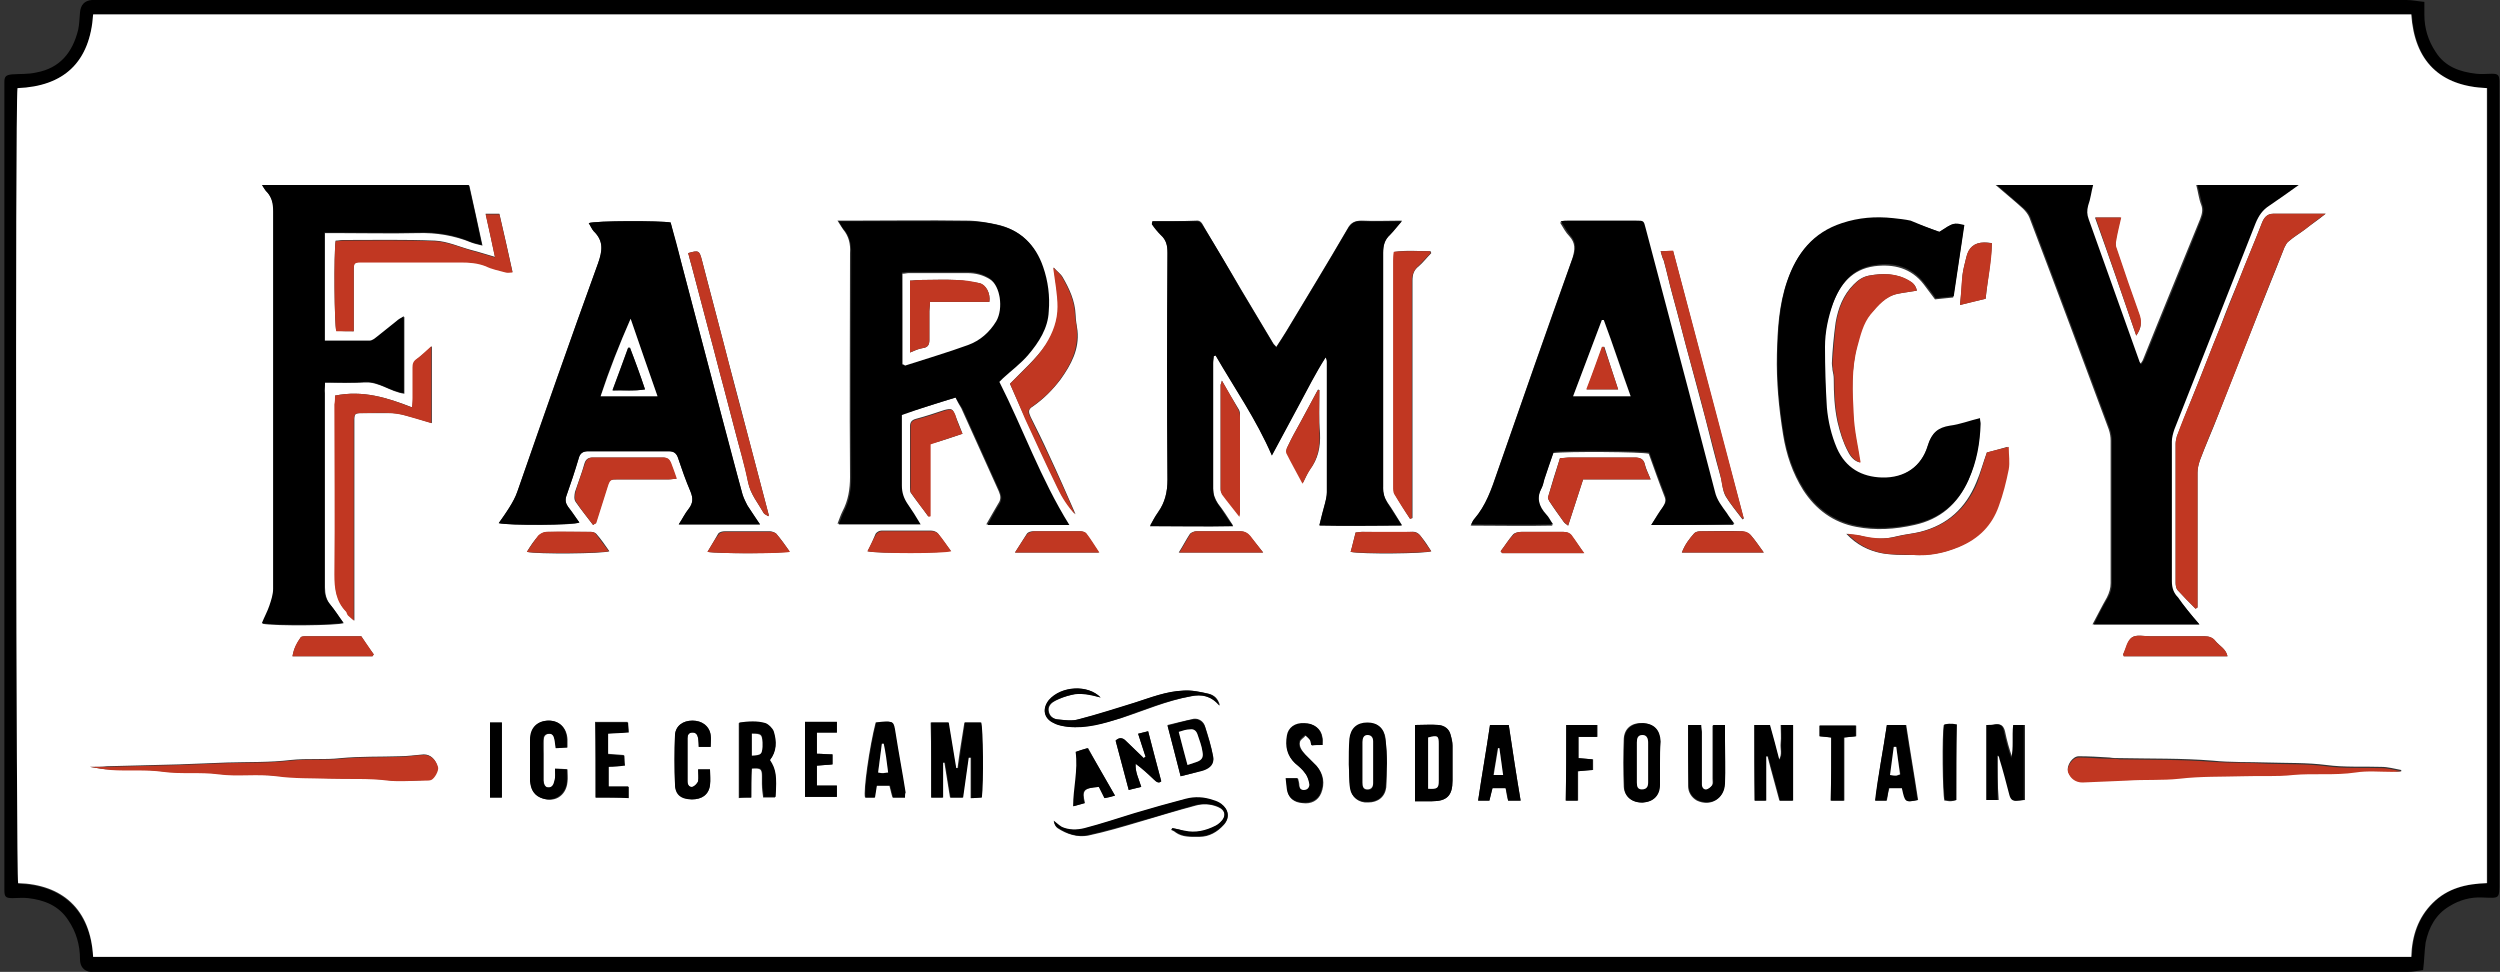 <?xml version="1.0" encoding="utf-8"?>
<!-- Generator: Adobe Illustrator 24.1.2, SVG Export Plug-In . SVG Version: 6.00 Build 0)  -->
<svg version="1.1" id="Layer_1" xmlns="http://www.w3.org/2000/svg" xmlns:xlink="http://www.w3.org/1999/xlink" x="0px" y="0px"
	 viewBox="0 0 400 155.5" style="enable-background:new 0 0 400 155.5;" xml:space="preserve">
<rect x="0" y="0" width="400" height="155.5" fill="#333333" stroke="none"/>
<style type="text/css">
	.st0{fill:#FFFFFF;}
	.st1{fill:#C13722;}
</style>
<g>
	<path d="M387.7,155.2c-0.8,0.1-1.6,0.3-2.5,0.3c-123.2,0-246.4,0-369.6,0c-0.4,0-0.8,0-1.1,0c-1.1-0.1-1.7-0.9-1.7-2
		c0-2.3-0.6-4.4-1.9-6.3c-1.5-2.3-3.8-3.2-6.4-3.5c-0.8-0.1-1.7,0-2.5,0c-1.1,0-1.3-0.2-1.3-1.3c0-0.4,0-0.8,0-1.3
		c0-42.2,0-84.4,0-126.5c0-0.5,0-1,0-1.5c0-0.9,0.3-1.1,1.2-1.2c1.3-0.1,2.6,0,3.9-0.3c3.8-0.7,5.8-3.2,6.7-6.8
		c0.2-0.9,0.2-1.8,0.3-2.8c0.1-1.2,0.7-1.9,1.9-2c0.3,0,0.7,0,1,0C138.8,0,261.9,0,385,0c0.9,0,1.8,0.2,2.9,0.3c0,0.8,0,1.4,0,2.1
		c0,2.1,0.6,4.1,1.8,5.9c1.5,2.4,3.9,3.2,6.5,3.5c0.8,0.1,1.7,0,2.5,0c1,0,1.2,0.2,1.2,1.3c0,0.5,0,1,0,1.5c0,42.1,0,84.3,0,126.4
		c0,2.9,0.1,2.7-2.7,2.6c-1.9-0.1-3.7,0.4-5.3,1.4c-2.2,1.3-3.3,3.4-3.8,5.8C387.9,152.2,387.9,153.6,387.7,155.2z M14.9,153.1
		c123.7,0,247.4,0,371,0c0.1-3.4,1.1-6.3,3.4-8.6c2.4-2.4,5.4-3.1,8.7-3.2c0-42.5,0-84.9,0-127.2c-7.7-0.3-11.6-4.4-12.1-11.8
		c-123.7,0-247.3,0-370.9,0C14.3,10,10.2,13.8,2.8,14.2c-0.3,3.2-0.2,126.2,0.1,127.2C9.8,141.6,14.4,145.5,14.9,153.1z"/>
	<path class="st0" d="M14.9,153.1c-0.4-7.7-5-11.6-12-11.8c-0.3-1-0.5-124-0.1-127.2c7.5-0.3,11.6-4.2,12.1-11.8
		c123.6,0,247.2,0,370.9,0c0.5,7.4,4.5,11.5,12.1,11.8c0,42.4,0,84.8,0,127.2c-3.3,0.1-6.3,0.8-8.7,3.2c-2.3,2.3-3.3,5.2-3.4,8.6
		C262.2,153.1,138.6,153.1,14.9,153.1z M184.4,35.4c0,0.1-0.1,0.2-0.1,0.4c0.5,0.6,0.9,1.2,1.4,1.7c0.9,0.8,1.1,1.7,1.1,2.9
		c0,12.1-0.1,24.2,0,36.3c0,2-0.4,3.7-1.5,5.2c-0.4,0.6-0.8,1.3-1.3,2.2c4.5,0,8.8,0.1,13.3,0c-0.9-1.4-1.6-2.5-2.4-3.5
		c-0.5-0.8-0.8-1.5-0.8-2.5c0-6.7,0-13.4,0-20.1c0-0.4,0-0.7,0.1-1.1c0.1,0,0.2-0.1,0.3-0.1c3,5.2,6.5,10.2,9,16
		c1.5-2.8,2.9-5.4,4.3-8c1.4-2.6,2.7-5.2,4.3-7.7c0.1,0.3,0.2,0.5,0.2,0.7c0,7,0,14,0,20.9c0,0.6-0.1,1.2-0.3,1.8
		c-0.3,1.1-0.6,2.2-0.9,3.5c4.4,0.1,8.6,0.1,13.2,0c-0.9-1.4-1.5-2.5-2.3-3.6c-0.5-0.8-0.8-1.5-0.7-2.5c0-12.5,0-25,0-37.5
		c0-1.2,0.3-2.1,1.1-2.9c0.6-0.6,1.1-1.3,1.9-2.2c-2.4,0-4.4,0.1-6.4,0c-1.1,0-1.8,0.3-2.3,1.3c-3.2,5.5-6.5,10.9-9.8,16.4
		c-0.5,0.8-1,1.6-1.6,2.5c-0.2-0.3-0.4-0.4-0.5-0.6c-1.7-2.9-3.5-5.8-5.2-8.7c-1.9-3.3-3.9-6.5-5.8-9.8c-0.3-0.5-0.5-1.2-1.3-1.1
		C189.1,35.4,186.7,35.4,184.4,35.4z M351.9,99.9c-1.4-1.6-2.5-3-3.6-4.3c-0.7-0.8-1-1.6-1-2.6c0-7.4,0-14.9,0-22.4
		c0-0.6,0.1-1.3,0.4-1.9c4.3-11,8.7-22,13-33c0.5-1.2,1.1-2.1,2.2-2.8c1.5-1,3-2.1,4.7-3.3c-5.6,0-10.9,0-16.2,0
		c0.3,1.1,0.4,2.2,0.8,3.2c0.3,0.8,0.1,1.5-0.2,2.3c-3,7.4-6.1,14.9-9.1,22.4c-0.1,0.3-0.3,0.5-0.5,0.8c-0.1-0.3-0.2-0.4-0.3-0.5
		c-2.7-7.6-5.4-15.1-8.1-22.7c-0.3-0.7-0.4-1.4-0.1-2.2c0.3-1.1,0.5-2.1,0.8-3.3c-5.1,0-10.1,0-15.4,0c1.6,1.4,3,2.5,4.4,3.8
		c0.4,0.4,0.8,0.9,1,1.4c4.3,11.3,8.5,22.6,12.7,33.9c0.2,0.6,0.3,1.2,0.3,1.8c0,7.6,0,15.2,0,22.8c0,0.8-0.2,1.5-0.6,2.3
		c-0.8,1.4-1.5,2.8-2.3,4.3C340.6,99.9,346.1,99.9,351.9,99.9z M152.9,63.6c0.3,0.7,0.6,1.2,0.9,1.7c2,4.4,4,8.9,6,13.3
		c0.3,0.7,0.4,1.3-0.1,2c-0.6,1-1.2,2.1-1.9,3.3c4.5,0,8.7,0,13.1,0c-4.7-7.3-7.4-15.3-11.2-22.9c0.3-0.3,0.5-0.4,0.6-0.6
		c1.3-1.2,2.8-2.4,4-3.7c1.8-2,3.2-4.2,3.3-7c0.1-2.4-0.2-4.8-0.9-7.1c-1.2-3.6-3.6-5.9-7.3-6.7c-1.5-0.3-3.1-0.6-4.7-0.6
		c-6.3-0.1-12.6,0-19,0c-0.5,0-0.9,0-1.7,0c0.4,0.6,0.6,1,0.9,1.4c0.9,1.1,1.2,2.3,1.1,3.8c0,11.9-0.1,23.9,0,35.8
		c0,2-0.3,3.8-1.2,5.5c-0.3,0.6-0.5,1.2-0.8,2c4.5,0,8.7,0,13.1,0c-0.8-1.2-1.4-2.3-2.1-3.3c-0.6-0.9-0.9-1.8-0.9-2.9
		c0.1-3.3,0-6.6,0-9.8c0-0.5,0-0.9,0-1.5C147.2,65.4,150,64.5,152.9,63.6z M121.6,83.9c-0.8-1.1-1.4-2.1-2-3
		c-0.3-0.5-0.6-1.1-0.8-1.8c-1.1-4-2.2-8-3.2-12c-2.2-8.4-4.4-16.7-6.6-25.1c-0.6-2.2-1.2-4.3-1.7-6.4c-1.6-0.3-12.1-0.3-13.1,0.1
		c0.3,0.4,0.5,0.9,0.8,1.3c1.6,1.6,1.4,3.1,0.7,5.1C91.3,54.2,87,66.4,82.8,78.6c-0.3,0.9-0.8,1.8-1.3,2.6c-0.5,0.9-1.1,1.7-1.7,2.5
		c1.6,0.4,12,0.4,12.9-0.1c-0.6-0.8-1.1-1.7-1.8-2.5c-0.4-0.5-0.5-1-0.3-1.7c0.7-2,1.4-4.1,2-6.1c0.2-0.8,0.7-1.1,1.5-1.1
		c4.3,0,8.6,0,12.9,0c0.8,0,1.3,0.3,1.5,1.1c0.6,1.8,1.3,3.6,2,5.4c0.4,1,0.4,1.8-0.3,2.7c-0.6,0.8-1,1.6-1.6,2.5
		C113,83.9,117.2,83.9,121.6,83.9z M264.2,84c4.5,0,8.7,0,13.2,0c-0.5-0.8-0.9-1.3-1.2-1.7c-0.7-1.1-1.5-2.1-1.9-3.4
		c-1.4-5.4-2.8-10.7-4.2-16.1c-2.3-8.7-4.6-17.4-6.9-26.1c-0.3-1.1-0.3-1.2-1.5-1.2c-3.7,0-7.3,0-11,0c-0.3,0-0.6,0.1-1.1,0.1
		c0.5,0.8,0.9,1.6,1.5,2.2c1,1.1,0.9,2.1,0.5,3.5c-4.1,11.4-8.1,22.9-12.1,34.4c-0.9,2.6-1.8,5.3-3.7,7.5c-0.2,0.2-0.3,0.5-0.5,0.9
		c4.4,0,8.6,0.1,13.1,0c-0.5-0.7-0.8-1.2-1.1-1.6c-1.2-1.3-1.6-2.6-0.7-4.3c0.2-0.4,0.3-0.9,0.4-1.3c0.5-1.5,1-3,1.5-4.4
		c2.2-0.3,14.2-0.2,15.3,0.1c0.8,2.2,1.6,4.5,2.5,6.8c0.3,0.7,0.1,1.1-0.2,1.7C265.5,81.8,265,82.7,264.2,84z M52,61.2
		c2.2,0,4.4,0.1,6.5,0c2.2-0.1,4,1.5,6.2,1.8c0-4.1,0-8.1,0-12.3c-0.5,0.3-0.8,0.5-1.2,0.8c-1,0.8-2,1.6-3,2.4
		c-0.4,0.3-0.9,0.7-1.3,0.7c-2.4,0.1-4.8,0-7.2,0c0-5.8,0-11.5,0-17.3c0.7,0,1.4,0,2,0c4.3,0,8.5,0.1,12.8,0c3-0.1,5.9,0.4,8.6,1.5
		c0.5,0.2,1,0.3,1.8,0.5c-0.7-3.3-1.4-6.4-2.1-9.6c-11,0-22,0-33.1,0c0.3,0.5,0.5,0.9,0.8,1.1c0.8,0.9,1,1.9,1,3.1
		c0,20.1,0,40.3,0,60.4c0,0.9-0.3,1.8-0.6,2.7c-0.3,1-0.8,1.9-1.2,2.8c1.9,0.4,12.1,0.3,13-0.1c-0.7-1-1.4-2-2.1-2.9
		c-0.7-0.8-0.9-1.8-0.9-2.8c0-10.4,0-20.7,0-31.1C51.9,62.3,52,61.9,52,61.2z M310.3,37.1c-1.7-0.6-3.2-1.2-4.7-1.6
		c-0.9-0.3-1.8-0.3-2.8-0.4c-2.8-0.3-5.5-0.1-8.2,0.8c-4.6,1.5-7.2,4.8-8.7,9.2c-1.3,3.8-1.5,7.7-1.6,11.6c-0.1,4.3,0.3,8.6,1,12.9
		c0.5,3.1,1.5,6.1,3.2,8.8c2,3.1,4.8,5.2,8.5,5.9c3.1,0.6,6.2,0.4,9.3-0.3c4.1-0.9,6.9-3.3,8.6-7.1c1.2-2.8,1.8-5.8,1.9-8.9
		c0-0.3-0.1-0.5-0.1-0.9c-1.7,0.4-3.2,1-4.8,1.2c-1.9,0.3-2.9,1.1-3.5,3.1c-1,3.3-3.7,5.2-7.4,5.2c-3.2-0.1-5.8-1.5-7.2-4.7
		c-0.9-2.1-1.4-4.3-1.6-6.5c-0.2-3.2-0.3-6.4-0.3-9.7c0-2.4,0.4-4.8,1.3-7c1.2-3.2,3.1-5.6,6.7-6.1c3.1-0.4,5.9,0.3,7.9,2.9
		c0.6,0.8,1.2,1.6,1.8,2.4c1-0.1,1.9-0.2,2.9-0.3c0.6-3.9,1.2-7.7,1.7-11.4C312.6,35.6,312.6,35.6,310.3,37.1z M351.3,97.4
		c0.1-0.1,0.2-0.1,0.3-0.2c0-0.5,0-1,0-1.5c0-6.7,0-13.4,0-20.1c0-0.7,0.2-1.4,0.4-2c0.9-2.4,2-4.8,2.9-7.2
		c1.8-4.6,3.6-9.2,5.4-13.7c1.7-4.4,3.5-8.7,5.2-13.1c0.2-0.4,0.4-0.8,0.7-1c0.8-0.7,1.7-1.2,2.6-1.9c1-0.8,2.1-1.5,3.3-2.5
		c-3,0-5.7,0-8.4,0c-1,0-1.5,0.7-1.8,1.5c-1.2,3.1-2.5,6.1-3.7,9.2c-1,2.4-2,4.8-2.9,7.3c-1.6,3.9-3.1,7.9-4.7,11.8
		c-0.8,1.9-1.5,3.9-2.3,5.8c-0.1,0.4-0.2,0.8-0.2,1.2c0,7.4,0,14.9,0,22.3c0,0.4,0.1,0.9,0.3,1.1C349.3,95.4,350.3,96.4,351.3,97.4z
		 M53.6,63.3c0,0.5,0,1,0,1.4c0,9.1,0.1,18.2,0,27.2c0,2.3,0.2,4.3,1.9,6c0.2,0.2,0.2,0.4,0.3,0.6c0.2,0.2,0.5,0.4,0.9,0.8
		c0-0.8,0-1.4,0-1.9c0-8.9,0-17.9,0-26.8c0-1.1,0-2.2,0-3.4c0-1,0.1-1.1,1.2-1.1c1.6,0,3.3,0,4.9,0c0.7,0,1.5,0.2,2.2,0.4
		c1.3,0.3,2.7,0.8,4.1,1.2c0-4.1,0-8,0-12.3c-0.9,0.8-1.6,1.5-2.3,2c-0.5,0.4-0.7,0.8-0.7,1.4c0,1.6,0,3.2,0,4.8
		c0,0.4-0.1,0.9-0.1,1.6C61.9,63.6,58,62.4,53.6,63.3z M56.6,53c0-0.7,0-1.2,0-1.7c0-2.6,0-5.2,0-7.9c0-1.5,0-1.5,1.6-1.5
		c5.2,0,10.3,0,15.5,0c1.4,0,2.7,0,4,0.6c1,0.4,2.1,0.7,3.2,1c0.3,0.1,0.7,0,1.1,0c-0.7-3.2-1.4-6.3-2.1-9.3c-0.8,0-1.4,0-2.2,0
		c0.5,2.3,1,4.5,1.5,6.9c-1.4-0.4-2.6-0.8-3.8-1.1c-1.9-0.5-3.8-1.4-5.8-1.5c-4.9-0.2-9.8-0.1-14.7-0.1c-0.4,0-0.8,0.1-1.2,0.1
		c-0.3,2-0.2,13.4,0.1,14.4C54.7,53,55.6,53,56.6,53z M225.6,83c0.1,0,0.2-0.1,0.4-0.1c0-1.1,0-2.1,0-3.2c0-11.6,0-23.2,0-34.8
		c0-1,0.2-1.7,1-2.3c0.7-0.6,1.3-1.4,2-2.1c0-0.1-0.1-0.2-0.1-0.3c-1.9,0-3.8-0.2-5.8,0.1c0,0.5-0.1,1-0.1,1.4c0,12.1,0,24.2,0,36.2
		c0,0.4,0,0.9,0.2,1.2C223.9,80.4,224.8,81.7,225.6,83z M317.9,72.4c-0.6,1.6-1,3.2-1.7,4.8c-1.7,4.1-4.6,6.8-9,7.9
		c-1.2,0.3-2.5,0.4-3.7,0.7c-1.9,0.5-3.7,0.5-5.5,0c-0.7-0.2-1.5-0.2-2.6-0.4c1.7,1.8,3.6,2.7,5.6,3.1c1.6,0.3,3.3,0.3,5,0.3
		c2.5,0.1,5-0.3,7.3-1.3c3.1-1.3,5.2-3.5,6.3-6.5c0.7-1.9,1.2-3.9,1.6-5.9c0.2-1.1,0-2.3,0-3.6C320.2,71.8,319.1,72.1,317.9,72.4z
		 M14.4,122.7c1.2,0.2,2.2,0.4,3.2,0.4c2.8,0.2,5.6-0.1,8.4,0.3c2.9,0.4,5.9,0,8.9,0.4c3,0.4,6.1,0,9.2,0.3c2.8,0.3,5.7,0.3,8.5,0.4
		c3.1,0.1,6.2-0.1,9.4,0.3c1.9,0.3,3.9,0.1,5.9,0c0.3,0,0.7,0,1-0.1c0.6-0.3,1.2-1.5,1.1-2c-0.3-1.2-1.1-2-2.2-2
		c-1.3,0.1-2.6,0.3-3.9,0.3c-3.1,0.1-6.2,0-9.4,0.3c-2.6,0.3-5.3,0-8,0.3c-3.3,0.4-6.7,0.3-10.1,0.4c-2.6,0.1-5.1,0.2-7.7,0.3
		c-3.9,0.1-7.7,0.2-11.6,0.3C16.4,122.7,15.5,122.7,14.4,122.7z M384.2,123.4c0-0.1,0-0.1,0-0.2c-1.1-0.2-2.1-0.5-3.2-0.5
		c-2.9-0.1-5.8,0.1-8.8-0.3c-3.1-0.4-6.2-0.3-9.4-0.4c-2.9-0.1-5.9,0-8.8-0.3c-4.9-0.4-9.9-0.3-14.8-0.4c-0.6,0-1.1,0-1.7-0.1
		c-1.6-0.1-3.3-0.2-4.9-0.2c-1,0-2,1.5-1.7,2.4c0.3,1,1.1,1.6,2.3,1.6c2.4-0.1,4.7-0.2,7.1-0.3c2.8-0.1,5.6,0.1,8.4-0.3
		c3.4-0.4,6.8-0.3,10.2-0.4c2.7-0.1,5.3,0,8-0.2c3.3-0.3,6.7,0,10-0.4c1.9-0.3,3.9,0,5.9-0.1C383.3,123.5,383.7,123.5,384.2,123.4z
		 M306.7,46.5c-0.2-0.9-0.7-1.3-1.3-1.6c-2-1.2-4.2-1.2-6.4-0.8c-1,0.2-1.7,0.7-2.4,1.4c-1.7,1.7-2.5,3.8-2.9,6.1
		c-0.3,2.2-0.5,4.3-0.6,6.5c0,0.4,0.1,0.7,0.1,1.1c0.1,0.5,0.2,0.9,0.2,1.4c0,2.3,0.1,4.6,0.6,6.9c0.4,1.7,0.9,3.3,1.7,4.8
		c0.4,0.8,1,1.5,1.9,1.7c-0.4-2.6-1-5.1-1.1-7.6c-0.2-3.7-0.3-7.4,0.6-11c0.5-1.8,0.8-3.6,2.1-5.1c1.2-1.4,2.4-2.9,4.4-3.3
		C304.6,46.8,305.6,46.7,306.7,46.5z M161.6,61.4c0.8,1.8,1.6,3.7,2.5,5.6c1.7,3.7,3.4,7.4,5.2,11.1c0.7,1.5,1.7,3,2.8,4.2
		c-1.4-3.2-2.8-6.4-4.3-9.6c-0.9-2-1.9-4-2.9-6c-0.3-0.7-0.5-1.2,0.4-1.7c1.7-1.2,3.1-2.6,4.4-4.3c1.7-2.4,3-4.8,2.7-7.8
		c-0.1-0.8-0.3-1.7-0.3-2.5c-0.1-2.3-1-4.2-2.1-6.1c-0.3-0.5-0.9-0.9-1.4-1.5c0.3,2.3,0.7,4.3,0.7,6.3c0,2.1-0.7,4.2-1.9,6
		C165.7,57.5,163.6,59.3,161.6,61.4z M265.7,40.2c0.2,0.7,0.3,1.1,0.5,1.5c0.5,1.8,0.9,3.7,1.4,5.5c1,3.6,1.9,7.3,2.9,10.9
		c0.8,2.9,1.5,5.7,2.3,8.6c0.8,3.2,1.6,6.4,2.5,9.6c0.3,1,0.3,2.2,0.8,3.1c0.8,1.3,1.8,2.5,2.7,3.7c0.1,0,0.1-0.1,0.2-0.1
		c-3.8-14.2-7.5-28.4-11.3-42.8C267,40.1,266.4,40.2,265.7,40.2z M122.9,82.6c0.1-0.1,0.1-0.2,0.1-0.2c-1.2-4.6-2.4-9.1-3.6-13.7
		c-1.2-4.7-2.5-9.4-3.7-14.1c-1.1-4.3-2.3-8.7-3.4-13c-0.4-1.5-0.5-1.6-2.2-1.1c0.2,0.6,0.3,1.2,0.5,1.8c1,3.7,1.9,7.3,2.9,11
		c0.8,2.9,1.5,5.8,2.3,8.7c0.6,2.3,1.2,4.6,1.8,6.9c0.7,2.8,1.6,5.5,2.1,8.3c0.4,1.9,1.6,3.3,2.5,4.9
		C122.3,82.3,122.7,82.4,122.9,82.6z M149,127.6c0.6,0,1.2,0,1.8,0c0-1.9,0-3.7,0-5.6c0.1,0,0.2,0,0.3,0c0.3,1.9,0.6,3.7,0.9,5.6
		c0.7,0,1.3,0,2,0c0.3-2.2,0.6-4.3,0.9-6.4c0.1,0,0.3,0,0.4,0c0,2.1,0,4.3,0,6.5c0.7,0,1.2-0.1,1.7-0.1c0.3-2.5,0.2-11.1-0.1-12
		c-0.9,0-1.7,0-2.6,0c-0.4,2.5-0.8,4.9-1.1,7.3c-0.1,0-0.2,0-0.3,0c-0.4-2.4-0.8-4.8-1.2-7.3c-1,0-1.9,0-2.8,0
		C149,119.6,149,123.6,149,127.6z M94.9,84c0.2-0.2,0.4-0.2,0.4-0.3c0.6-1.9,1.2-3.8,1.8-5.7c0.4-1.3,0.4-1.3,1.8-1.3
		c2.7,0,5.4,0,8.1,0c0.4,0,0.8-0.1,1.2-0.1c-0.3-0.9-0.6-1.7-0.9-2.5c-0.2-0.6-0.6-0.9-1.3-0.9c-3.7,0-7.5,0-11.2,0
		c-0.7,0-1.1,0.3-1.3,1c-0.4,1.5-1,3-1.5,4.5c-0.1,0.5-0.2,1.2,0.1,1.6C93,81.6,94,82.8,94.9,84z M264.1,76.7
		c-0.4-1-0.7-1.6-0.9-2.3c-0.2-1-0.8-1.2-1.7-1.2c-3.4,0-6.8,0-10.3,0c-0.5,0-1,0.1-1.6,0.1c-0.7,2.1-1.3,4.1-1.9,6.2
		c-0.1,0.2,0.1,0.5,0.2,0.7c0.7,1.1,1.5,2.2,2.3,3.3c0.1,0.2,0.3,0.3,0.7,0.6c0.8-2.5,1.6-4.9,2.4-7.4
		C256.7,76.7,260.2,76.7,264.1,76.7z M154,69.4c-0.4-1.1-0.8-2-1.2-3c-0.4-1-0.5-1.1-1.7-0.8c-1.5,0.5-3,1-4.5,1.4
		c-0.8,0.2-1,0.6-1,1.3c0,3.2,0,6.4,0,9.6c0,0.3,0,0.7,0.1,0.9c0.9,1.3,1.9,2.5,2.8,3.8c0.1,0,0.2-0.1,0.3-0.1c0-3.9,0-7.7,0-11.5
		C150.6,70.6,152.2,70,154,69.4z M319.6,120.9c0.1,0,0.2,0,0.3,0c0.1,0.2,0.1,0.3,0.2,0.5c0.5,1.9,1.1,3.9,1.6,5.8
		c0.2,0.7,0.5,1,1.2,0.9c0.4,0,0.7-0.1,1.1-0.1c0-4.1,0-8.1,0-12c-0.7,0-1.2,0-1.7,0c-0.2,1.8,0.1,3.6-0.3,5.3
		c-0.5-1.4-0.9-2.8-1.2-4.3c-0.2-0.8-0.6-1.2-1.4-1.1c-0.5,0.1-0.9,0.1-1.4,0.1c0,4.1,0,8,0,12c0.6,0,1.2,0,1.8,0
		C319.6,125.6,319.6,123.2,319.6,120.9z M280.7,116c0,4.1,0,8.1,0,12.1c0.7,0,1.2,0,1.8,0c0-0.9,0-1.7,0-2.5c0-0.8,0-1.6,0-2.4
		c0-0.7,0-1.5,0-2.2c0.1,0,0.2,0,0.3,0c0.6,2.4,1.3,4.8,1.9,7.1c0.8,0,1.4,0,2.1,0c0-4.1,0-8,0-12.1c-0.6,0-1.2,0-1.9,0
		c0,1,0.1,1.9,0,2.9c-0.1,0.9,0.3,1.8-0.3,2.7c-0.5-2-1-3.8-1.5-5.6C282.2,116,281.5,116,280.7,116z M226.4,128.2c1,0,1.9,0,2.7,0
		c2.4,0,3.3-0.9,3.3-3.3c0-1.9,0-3.7,0-5.6c0-0.6-0.1-1.1-0.3-1.7c-0.3-1-1-1.5-1.9-1.6c-1.2-0.1-2.5,0-3.8,0
		C226.4,120,226.4,124,226.4,128.2z M221.9,122.1c-0.1-1.3-0.1-2.6-0.2-3.9c-0.2-1.6-1.2-2.5-2.8-2.5c-1.7,0-2.7,0.8-2.9,2.6
		c-0.1,1.3-0.1,2.7-0.1,4.1c0,1.3,0,2.5,0.2,3.8c0.2,1.4,1.3,2.3,2.8,2.2c1.6,0,2.7-0.9,2.9-2.4
		C221.9,124.7,221.9,123.4,221.9,122.1z M120.2,127.6c0-1.6,0-3.1,0-4.6c1.5-0.1,1.7,0,1.7,1.2c0,0.4,0,0.8,0,1.3
		c0,0.7,0.1,1.4,0.2,2.1c0.8,0,1.4,0,1.9,0c0.3-3.2,0.1-4.4-0.9-5.9c1.1-1.4,1.2-3,0.6-4.6c-0.2-0.5-0.8-1.2-1.3-1.3
		c-1.4-0.4-2.8-0.3-4.2-0.1c0,4.1,0,8.1,0,12C119,127.6,119.5,127.6,120.2,127.6z M195.5,60.9c-0.1,0.5-0.2,0.6-0.2,0.6
		c0,5.5,0,11.1,0,16.6c0,0.3,0,0.6,0.2,0.8c0.9,1.2,1.8,2.3,2.8,3.6c0-0.5,0.1-0.6,0.1-0.8c0-5.1,0-10.1,0-15.2c0-0.3,0-0.7-0.2-1
		C197.4,64.2,196.5,62.7,195.5,60.9z M265.6,122.1C265.6,122.1,265.6,122.1,265.6,122.1c0-1.1,0-2.2,0-3.4c0,0,0-0.1,0-0.1
		c0-1.7-1-2.8-2.8-2.9c-1.7-0.1-2.9,0.8-3,2.5c-0.1,2.6-0.1,5.1,0,7.7c0.1,1.6,1.4,2.5,3,2.5c1.7-0.1,2.7-1.1,2.7-2.8
		C265.6,124.4,265.6,123.2,265.6,122.1z M270.1,116c0,3.3,0,6.6,0,9.8c0,0.9,0.5,1.8,1.4,2.3c2.1,1,4.3-0.2,4.4-2.6
		c0.1-2.3,0-4.7,0-7c0-0.8,0-1.6,0-2.4c-0.7,0-1.3,0-1.9,0c0,2.9,0,5.7,0,8.5c0,0.4,0.1,0.8-0.1,1.1c-0.2,0.3-0.6,0.6-0.9,0.7
		c-0.5,0.1-0.7-0.3-0.8-0.8c0-0.3,0-0.7,0-1c0-2.5,0-5,0-7.4c0-0.4-0.1-0.7-0.1-1.1C271.5,116,270.9,116,270.1,116z M243.3,128.1
		c-0.7-4.1-1.3-8.1-1.9-12.1c-1.1,0-2,0-3,0c-0.6,4.1-1.3,8-1.9,12.1c0.7,0,1.2,0,1.8,0c0.2-0.7,0.3-1.4,0.5-2c0.7,0,1.3,0,2.1,0
		c0.1,0.7,0.2,1.3,0.4,2C241.8,128.1,242.4,128.1,243.3,128.1z M339.8,105c5.5,0,11,0,16.6,0c-0.3-1.2-1.3-1.7-1.9-2.4
		c-0.5-0.6-1.1-0.8-1.8-0.8c-2.9,0-5.8,0-8.7,0c-1,0-2.2-0.3-2.9,0.2c-0.7,0.5-0.9,1.8-1.4,2.7C339.7,104.8,339.8,104.8,339.8,105z
		 M301.9,116c-0.6,4.1-1.4,8-1.8,12.1c0.7,0,1.2,0,1.8,0c0.1-0.7,0.2-1.3,0.4-2c0.7,0,1.4,0,2.1,0c0.5,2.3,0.5,2.3,2.5,1.9
		c-0.6-4-1.3-8-1.9-12C303.8,116,302.9,116,301.9,116z M144.8,127.6c0-0.4,0-0.6,0-0.8c-0.5-3.2-1.1-6.3-1.6-9.5
		c-0.3-1.9-0.3-1.9-2.2-1.8c-0.3,0-0.6,0.1-0.9,0.1c-1,3.9-2,11-1.7,12c0.5,0,1,0,1.5,0c0.1-0.6,0.2-1.2,0.3-1.9c0.7,0,1.4,0,2.1,0
		c0.2,0.7,0.3,1.3,0.5,1.9C143.5,127.6,144.1,127.6,144.8,127.6z M113.7,119.5c0-0.7,0.1-1.3,0-1.9c-0.2-1.5-1.4-2.3-2.9-2.3
		c-1.6,0-2.7,0.9-2.8,2.3c-0.1,2.6-0.1,5.2,0,7.9c0.1,1.6,1.1,2.3,2.7,2.4c1.6,0,2.7-0.7,2.9-2.3c0.1-0.8,0-1.6,0-2.5
		c-0.7,0-1.2,0-1.9,0c0,0.7,0.1,1.3,0,1.9c-0.1,0.4-0.5,0.8-0.9,0.9c-0.5,0.1-0.8-0.3-0.8-0.9c0-2.3,0-4.6,0-6.9
		c0-0.5,0.2-0.9,0.8-0.9c0.6,0,0.8,0.4,0.9,0.9c0,0.4,0.1,0.9,0.1,1.4C112.5,119.5,113.1,119.5,113.7,119.5z M88.8,123
		c0,0.8,0.1,1.3,0,1.9c-0.1,0.6-0.3,1.2-1,1.1c-0.6,0-0.8-0.6-0.8-1.1c0-0.3,0-0.6,0-0.8c0-1.2,0-2.3,0-3.5c0-0.7,0-1.5,0-2.2
		c0-0.5,0.2-0.9,0.8-1c0.7-0.1,0.9,0.4,1,0.9c0.1,0.4,0.1,0.9,0.2,1.4c0.6,0,1.2-0.1,1.8-0.1c0-0.5,0-0.9,0-1.3
		c-0.1-1.8-1.2-2.9-2.9-3c-1.8,0-3,1.1-3,3c0,2.2,0,4.5,0,6.7c0,1.2,0.5,2.1,1.6,2.6c2.1,1,4.1-0.2,4.3-2.5c0.1-0.6,0-1.3,0-2
		C90.1,123,89.6,123,88.8,123z M211.6,119.2c0-0.5,0.1-0.9,0-1.2c-0.2-1.4-1.3-2.2-2.8-2.2c-1.5,0-2.6,0.8-2.8,2
		c-0.2,1.6,0,3.2,1.3,4.4c0.6,0.5,1.2,1,1.6,1.6c0.4,0.5,0.6,1.1,0.7,1.8c0.1,0.5-0.3,0.9-0.9,0.9c-0.5,0-0.8-0.3-0.8-0.8
		c0-0.4-0.1-0.7-0.2-1.1c-0.6,0-1.2,0-1.9,0c0.1,0.6,0.1,1.2,0.2,1.8c0.2,1.3,1,2,2.4,2.1c1.4,0.2,2.5-0.4,3-1.6
		c0.6-1.5,0.4-3-0.7-4.3c-0.6-0.6-1.2-1.2-1.8-1.8c-0.5-0.6-1.1-1.3-0.9-2.1c0.1-0.4,0.6-0.6,0.9-1c0.3,0.3,0.6,0.5,0.8,0.8
		c0.1,0.2,0.1,0.5,0.2,0.8C210.4,119.2,210.9,119.2,211.6,119.2z M211.1,62.4c-0.1,0-0.1,0-0.2-0.1c-0.9,1.7-1.9,3.5-2.8,5.2
		c-0.7,1.3-1.4,2.5-2,3.8c-0.2,0.3-0.3,0.8-0.2,1c0.8,1.6,1.7,3.2,2.6,4.9c0.4-0.8,0.7-1.5,1.1-2.1c1.3-1.7,1.7-3.6,1.6-5.8
		C211,67.1,211.1,64.8,211.1,62.4z M216.1,88.3c1.8,0.4,11.9,0.3,12.9-0.1c-0.5-0.8-1-1.6-1.6-2.3c-0.4-0.6-0.9-0.9-1.6-0.8
		c-2.6,0.1-5.2,0-7.9,0c-0.4,0-0.7,0.1-1,0.1C216.6,86.3,216.4,87.3,216.1,88.3z M138.8,88.2c1.6,0.4,12.3,0.3,13.3-0.1
		c-0.7-0.9-1.3-1.8-2-2.7c-0.2-0.3-0.7-0.5-1.1-0.5c-2.7,0-5.3,0-8,0c-0.3,0-0.7,0.2-0.9,0.5C139.7,86.4,139.3,87.3,138.8,88.2z
		 M187.6,132.5c-0.1,0.1-0.1,0.2-0.2,0.3c0.2,0.1,0.5,0.2,0.7,0.4c1.1,0.8,2.5,0.7,3.8,0.7c1.6,0,2.9-0.8,3.9-1.9
		c1-1.1,0.8-2.4-0.4-3.3c-0.4-0.3-0.8-0.4-1.3-0.6c-1.5-0.5-3-0.5-4.4-0.2c-2.8,0.7-5.5,1.5-8.2,2.3c-2.7,0.8-5.3,1.7-8,2.4
		c-1.2,0.3-2.4,0.3-3.6-0.2c-0.5-0.2-0.9-0.6-1.3-1c0.1,0.5,0.3,0.9,0.6,1.1c1.5,1,3.2,1.5,4.9,1.2c2.8-0.6,5.5-1.4,8.2-2.2
		c3-0.9,6-1.8,9-2.6c1.1-0.3,2.3-0.3,3.5,0.2c1.3,0.5,1.5,1.6,0.4,2.6c-0.2,0.2-0.4,0.3-0.7,0.5c-1.6,0.8-3.2,1.2-5,0.8
		C188.8,132.7,188.2,132.6,187.6,132.5z M162.4,88.4c4.6,0,8.9,0,13.4,0c-0.8-1.2-1.4-2.2-2.1-3.1c-0.2-0.2-0.6-0.3-0.9-0.3
		c-2.5,0-5,0-7.5,0c-0.3,0-0.8,0.1-1,0.4C163.7,86.3,163.2,87.2,162.4,88.4z M95.3,127.6c1.8,0,3.5,0,5.2,0c0-0.6,0-1.1,0-1.8
		c-1.1,0-2.1,0-3.2,0c0-1.2,0-2.2,0-3.2c0.9-0.1,1.7-0.2,2.6-0.2c0-0.6,0-1-0.1-1.6c-0.9-0.1-1.7-0.1-2.6-0.2c0-1.1,0-2.1,0-3.3
		c1.1-0.1,2.2-0.1,3.3-0.2c0-0.6-0.1-1.1-0.1-1.6c-1.8,0-3.5,0-5.2,0C95.3,119.6,95.3,123.5,95.3,127.6z M128.8,115.5
		c0,4.1,0,8.1,0,12c1.8,0,3.4,0,5.1,0c0-0.6,0-1.2,0-1.8c-1.1,0-2.1,0-3.2,0c0-1.2,0-2.2,0-3.2c0.9-0.1,1.7-0.1,2.5-0.2
		c0-0.6,0-1.1,0-1.6c-0.9,0-1.7-0.1-2.5-0.1c0-1.2,0-2.2,0-3.4c1.1,0,2.1,0,3.2,0c0-0.6,0-1.1,0-1.7
		C132.2,115.5,130.5,115.5,128.8,115.5z M113.2,88.3c1.6,0.3,12.1,0.3,13.1-0.1c-0.7-1-1.3-1.9-2.1-2.8c-0.2-0.2-0.7-0.4-1-0.4
		c-2.4,0-4.8,0-7.2,0c-0.4,0-0.9,0.1-1.1,0.4C114.4,86.3,113.8,87.3,113.2,88.3z M240.1,88.2c0.1,0.1,0.2,0.2,0.2,0.3
		c4.3,0,8.6,0,13.1,0c-0.7-1.1-1.3-1.9-1.9-2.7c-0.3-0.5-0.8-0.7-1.4-0.7c-2.2,0-4.5,0-6.7,0c-0.4,0-1,0.1-1.3,0.4
		C241.4,86.3,240.8,87.3,240.1,88.2z M84.3,88.3c1.7,0.4,12.1,0.3,13.2-0.1c-0.7-1-1.3-1.9-2.1-2.8c-0.2-0.2-0.6-0.3-0.8-0.3
		c-2.4,0-4.8,0-7.1,0c-0.4,0-1,0.3-1.3,0.6C85.5,86.4,84.9,87.3,84.3,88.3z M176.1,111.6c-2.1-2.1-6.3-1.8-8.2,0.4
		c-1.2,1.4-0.9,2.9,0.8,3.7c0.7,0.3,1.5,0.5,2.3,0.6c2.9,0.2,5.6-0.6,8.4-1.4c3.7-1.2,7.3-2.8,11.2-3.5c1.7-0.3,3.2-0.1,4.6,1.5
		c-0.3-1.2-1-1.7-1.8-1.9c-1.3-0.3-2.7-0.6-4-0.5c-2.7,0.1-5.2,1.1-7.7,1.9c-3,1-6,1.9-9.1,2.7c-1.1,0.3-2.3,0.1-3.4,0
		c-0.7-0.1-1.3-0.5-1.4-1.4c-0.1-0.8,0.5-1.3,1.1-1.6c0.8-0.4,1.6-0.7,2.5-0.9C172.9,110.7,174.5,111.1,176.1,111.6z M282.2,88.4
		c-0.8-1.1-1.4-2-2.1-2.8c-0.3-0.3-0.9-0.5-1.3-0.6c-2.2-0.1-4.5,0-6.7,0c-0.4,0-0.8,0.1-1,0.3c-0.8,0.9-1.5,1.8-2,3.1
		C273.4,88.4,277.6,88.4,282.2,88.4z M202.1,88.4c-0.8-1-1.4-1.8-2.1-2.6c-0.4-0.5-0.9-0.8-1.6-0.8c-2.3,0-4.7,0-7,0
		c-0.3,0-0.8,0.2-1,0.4c-0.6,0.9-1.1,1.9-1.8,3C193.3,88.4,197.6,88.4,202.1,88.4z M57.8,101.8c-2.9,0-5.9,0-8.8,0
		c-0.3,0-0.8,0-0.9,0.2c-0.6,0.9-1.1,1.8-1.3,3c4.4,0,8.6,0,12.8,0c0.1-0.1,0.1-0.2,0.2-0.3C59.1,103.8,58.5,102.9,57.8,101.8z
		 M313.6,48.8c1.5-0.4,2.8-0.7,4.1-1c0.3-3.1,0.9-5.9,1-8.9c-0.5-0.1-0.8-0.1-1.2-0.1c-1.6,0-2.5,0.8-2.9,2.4
		c-0.2,0.9-0.5,1.9-0.6,2.8C313.9,45.5,313.8,47,313.6,48.8z M250.6,116c0,4.1,0,8.1,0,12.1c0.6,0,1.2,0,1.9,0c0-1.6,0-3.1,0-4.7
		c0.9-0.1,1.6-0.2,2.4-0.2c0-0.6,0-1.1,0-1.7c-0.8-0.1-1.5-0.1-2.3-0.2c0-1.1,0-2.2,0-3.4c1,0,2,0,3,0c0-0.7,0-1.3,0-1.9
		C253.8,116,252.2,116,250.6,116z M341.8,53.7c0.8-1.2,0.9-2.1,0.5-3.2c-1.3-3.6-2.5-7.1-3.7-10.7c-0.1-0.4-0.1-0.9-0.1-1.3
		c0.2-1.2,0.5-2.4,0.8-3.7c-1.4,0-2.6,0-4.1,0C337.5,41.2,339.6,47.3,341.8,53.7z M183.3,121.1c-0.1,0.1-0.2,0.1-0.3,0.2
		c-0.9-0.9-1.9-1.8-2.8-2.7c-0.6-0.6-1.2-0.6-1.7-0.1c0.7,2.7,1.4,5.2,2.1,7.9c0.7-0.2,1.3-0.3,2-0.5c-0.4-1.3-1-2.4-0.9-3.7
		c1.1,0.8,2,1.7,2.9,2.5c0.4,0.4,0.8,0.7,1.2,0.3c-0.7-2.7-1.4-5.3-2.1-8c-0.5,0.1-1.1,0.3-1.6,0.4
		C182.5,118.6,182.9,119.8,183.3,121.1z M188.9,124.2c1.2-0.3,2.4-0.6,3.6-1c1.1-0.4,1.8-1.1,1.6-2.2c-0.3-1.6-0.8-3.3-1.3-4.8
		c-0.2-0.7-0.9-1.3-1.8-1.2c-1.4,0.3-2.9,0.7-4.2,1C187.5,118.8,188.2,121.4,188.9,124.2z M293,118c0,3.4,0,6.7,0,10.1
		c0.8,0,1.3,0,2.1,0c0-3.4,0-6.8,0-10.1c0.7-0.1,1.2-0.1,1.9-0.2c0-0.6,0-1.1,0-1.7c-2,0-3.9,0-5.8,0c0,0.7,0,1.2,0,1.7
		C291.7,117.8,292.3,117.9,293,118z M178.4,127.3c-1.5-2.6-2.9-5-4.3-7.6c-0.8,0.2-1.4,0.4-1.9,0.6c0.4,3-0.3,5.8-0.4,8.7
		c0.7-0.2,1.2-0.4,1.8-0.5c-0.5-2.1-0.2-2.4,2.3-2.6c0.3,0.5,0.6,1.1,0.9,1.8C177.3,127.6,177.8,127.4,178.4,127.3z M313,128
		c0-4.1,0-8,0-12c-0.4,0-0.8-0.1-1.2-0.1c-0.3,0-0.5,0.1-0.8,0.1c-0.3,1.6-0.2,11,0.1,12.1c0.3,0,0.6,0.1,0.9,0.1
		C312.4,128.2,312.6,128.1,313,128z M80.3,127.6c0-4.1,0-8,0-12c-0.7,0-1.3,0-1.9,0c0,4.1,0,8,0,12C79,127.6,79.6,127.6,80.3,127.6z
		"/>
	<path d="M184.4,35.4c2.3,0,4.7,0,7,0c0.8,0,1,0.7,1.3,1.1c2,3.2,3.9,6.5,5.8,9.8c1.7,2.9,3.5,5.8,5.2,8.7c0.1,0.2,0.3,0.3,0.5,0.6
		c0.6-0.9,1.1-1.7,1.6-2.5c3.3-5.5,6.6-10.9,9.8-16.4c0.6-1,1.2-1.4,2.3-1.3c2,0.1,4,0,6.4,0c-0.8,0.9-1.3,1.6-1.9,2.2
		c-0.9,0.8-1.1,1.7-1.1,2.9c0,12.5,0,25,0,37.5c0,0.9,0.2,1.7,0.7,2.5c0.7,1.1,1.4,2.2,2.3,3.6c-4.5,0-8.7,0.1-13.2,0
		c0.3-1.3,0.6-2.4,0.9-3.5c0.1-0.6,0.3-1.2,0.3-1.8c0-7,0-14,0-20.9c0-0.2,0-0.4-0.2-0.7c-1.6,2.5-2.9,5.1-4.3,7.7
		c-1.4,2.6-2.8,5.2-4.3,8c-2.5-5.8-6-10.8-9-16c-0.1,0-0.2,0.1-0.3,0.1c0,0.4-0.1,0.7-0.1,1.1c0,6.7,0,13.4,0,20.1
		c0,0.9,0.2,1.7,0.8,2.5c0.8,1.1,1.4,2.2,2.4,3.5c-4.5,0.1-8.7,0-13.3,0c0.5-0.9,0.8-1.6,1.3-2.2c1.1-1.6,1.5-3.3,1.5-5.2
		c-0.1-12.1-0.1-24.2,0-36.3c0-1.2-0.2-2.1-1.1-2.9c-0.5-0.5-1-1.1-1.4-1.7C184.3,35.6,184.4,35.5,184.4,35.4z"/>
	<path d="M351.9,99.9c-5.8,0-11.2,0-16.9,0c0.8-1.6,1.5-3,2.3-4.3c0.4-0.7,0.6-1.4,0.6-2.3c0-7.6,0-15.2,0-22.8
		c0-0.6-0.1-1.2-0.3-1.8c-4.2-11.3-8.4-22.6-12.7-33.9c-0.2-0.5-0.6-1.1-1-1.4c-1.4-1.2-2.8-2.4-4.4-3.8c5.2,0,10.3,0,15.4,0
		c-0.3,1.1-0.4,2.2-0.8,3.3c-0.2,0.8-0.2,1.4,0.1,2.2c2.7,7.6,5.4,15.1,8.1,22.7c0,0.1,0.1,0.2,0.3,0.5c0.2-0.3,0.4-0.6,0.5-0.8
		c3-7.4,6.1-14.9,9.1-22.4c0.3-0.8,0.5-1.5,0.2-2.3c-0.3-1-0.5-2.1-0.8-3.2c5.3,0,10.6,0,16.2,0c-1.7,1.2-3.2,2.3-4.7,3.3
		c-1.1,0.7-1.7,1.6-2.2,2.8c-4.3,11-8.7,22-13,33c-0.2,0.6-0.4,1.3-0.4,1.9c0,7.5,0,14.9,0,22.4c0,1.1,0.3,1.9,1,2.6
		C349.4,96.9,350.5,98.3,351.9,99.9z"/>
	<path d="M152.9,63.6c-3,0.9-5.8,1.8-8.6,2.8c0,0.6,0,1,0,1.5c0,3.3,0,6.6,0,9.8c0,1.1,0.3,2,0.9,2.9c0.7,1,1.4,2.1,2.1,3.3
		c-4.4,0-8.7,0-13.1,0c0.3-0.7,0.5-1.4,0.8-2c0.9-1.7,1.2-3.6,1.2-5.5c-0.1-11.9,0-23.9,0-35.8c0-1.4-0.2-2.7-1.1-3.8
		c-0.3-0.3-0.5-0.7-0.9-1.4c0.8,0,1.2,0,1.7,0c6.3,0,12.6,0,19,0c1.6,0,3.2,0.2,4.7,0.6c3.7,0.8,6.1,3.2,7.3,6.7
		c0.8,2.3,1.1,4.7,0.9,7.1c-0.1,2.7-1.6,5-3.3,7c-1.2,1.4-2.7,2.5-4,3.7c-0.2,0.2-0.3,0.3-0.6,0.6c3.8,7.5,6.6,15.5,11.2,22.9
		c-4.4,0-8.6,0-13.1,0c0.7-1.2,1.2-2.3,1.9-3.3c0.4-0.7,0.4-1.2,0.1-2c-2-4.4-4-8.9-6-13.3C153.6,64.8,153.3,64.3,152.9,63.6z
		 M144.4,58.3c0.2,0,0.3,0.1,0.3,0c3.4-1.1,6.8-2.1,10.1-3.3c2-0.7,3.5-2,4.5-3.8c1.3-2.1,0.6-5.7-1-6.7c-1.1-0.7-2.3-1-3.6-1
		c-3.1,0-6.3,0-9.4,0c-0.3,0-0.6,0.1-1,0.1C144.4,48.6,144.4,53.4,144.4,58.3z"/>
	<path d="M121.6,83.9c-4.4,0-8.6,0-13,0c0.6-0.9,1-1.8,1.6-2.5c0.7-0.9,0.7-1.7,0.3-2.7c-0.8-1.8-1.4-3.6-2-5.4
		c-0.3-0.8-0.7-1.1-1.5-1.1c-4.3,0-8.6,0-12.9,0c-0.8,0-1.3,0.3-1.5,1.1c-0.6,2.1-1.3,4.1-2,6.1c-0.2,0.6-0.1,1.1,0.3,1.7
		c0.6,0.8,1.2,1.7,1.8,2.5c-0.9,0.4-11.3,0.5-12.9,0.1c0.6-0.9,1.2-1.7,1.7-2.5c0.5-0.8,1-1.7,1.3-2.6c4.3-12.2,8.5-24.4,12.9-36.5
		c0.7-2,0.9-3.6-0.7-5.1c-0.3-0.3-0.5-0.8-0.8-1.3c1.1-0.4,11.5-0.4,13.1-0.1c0.6,2.1,1.2,4.3,1.7,6.4c2.2,8.4,4.4,16.7,6.6,25.1
		c1.1,4,2.1,8,3.2,12c0.2,0.6,0.5,1.2,0.8,1.8C120.2,81.8,120.8,82.7,121.6,83.9z M105.2,63.4c-1.5-4.2-2.9-8.3-4.3-12.4
		c-1.8,4.1-3.5,8.1-4.8,12.4C99.2,63.4,102.1,63.4,105.2,63.4z"/>
	<path d="M264.2,84c0.8-1.2,1.4-2.2,2-3.1c0.4-0.5,0.5-1,0.2-1.7c-0.9-2.3-1.7-4.5-2.5-6.8c-1.1-0.3-13.1-0.4-15.3-0.1
		c-0.5,1.4-1,2.9-1.5,4.4c-0.1,0.4-0.2,0.9-0.4,1.3c-0.9,1.6-0.5,3,0.7,4.3c0.4,0.4,0.6,0.9,1.1,1.6c-4.5,0.1-8.7,0-13.1,0
		c0.2-0.4,0.3-0.7,0.5-0.9c1.9-2.2,2.8-4.8,3.7-7.5c4-11.5,8-22.9,12.1-34.4c0.5-1.3,0.5-2.4-0.5-3.5c-0.5-0.6-0.9-1.4-1.5-2.2
		c0.5-0.1,0.8-0.1,1.1-0.1c3.7,0,7.3,0,11,0c1.2,0,1.2,0,1.5,1.2c2.3,8.7,4.6,17.4,6.9,26.1c1.4,5.4,2.8,10.7,4.2,16.1
		c0.3,1.3,1.1,2.3,1.9,3.4c0.3,0.5,0.7,1,1.2,1.7C272.9,84,268.7,84,264.2,84z M251.7,63.4c3.2,0,6.1,0,9.2,0
		c-1.4-4.2-2.8-8.2-4.3-12.2c-0.1,0-0.2,0-0.3,0C254.8,55.2,253.3,59.2,251.7,63.4z"/>
	<path d="M52,61.2c0,0.6-0.1,1.1-0.1,1.6c0,10.4,0,20.7,0,31.1c0,1.1,0.2,2,0.9,2.8c0.8,0.9,1.4,2,2.1,2.9c-0.8,0.4-11,0.5-13,0.1
		c0.4-1,0.9-1.9,1.2-2.8c0.3-0.9,0.6-1.8,0.6-2.7c0-20.1,0-40.3,0-60.4c0-1.2-0.2-2.2-1-3.1c-0.3-0.3-0.5-0.7-0.8-1.1
		c11.1,0,22.1,0,33.1,0c0.7,3.1,1.4,6.2,2.1,9.6c-0.7-0.2-1.3-0.3-1.8-0.5c-2.8-1.2-5.6-1.6-8.6-1.5c-4.3,0.1-8.5,0-12.8,0
		c-0.6,0-1.3,0-2,0c0,5.8,0,11.5,0,17.3c2.5,0,4.9,0,7.2,0c0.5,0,0.9-0.4,1.3-0.7c1-0.8,2-1.6,3-2.4c0.3-0.3,0.7-0.5,1.2-0.8
		c0,4.2,0,8.3,0,12.3c-2.2-0.3-4-1.9-6.2-1.8C56.4,61.3,54.2,61.2,52,61.2z"/>
	<path d="M310.3,37.1c2.3-1.5,2.3-1.5,4-1.1c-0.6,3.8-1.1,7.5-1.7,11.4c-1,0.1-2,0.2-2.9,0.3c-0.6-0.9-1.2-1.6-1.8-2.4
		c-2-2.6-4.8-3.4-7.9-2.9c-3.6,0.5-5.5,2.9-6.7,6.1c-0.8,2.3-1.3,4.6-1.3,7c0,3.2,0.1,6.5,0.3,9.7c0.2,2.2,0.7,4.4,1.6,6.5
		c1.4,3.2,4,4.6,7.2,4.7c3.7,0.1,6.4-1.8,7.4-5.2c0.6-2,1.6-2.8,3.5-3.1c1.6-0.2,3.1-0.8,4.8-1.2c0,0.4,0.1,0.6,0.1,0.9
		c-0.1,3.1-0.6,6-1.9,8.9c-1.7,3.8-4.5,6.2-8.6,7.1c-3.1,0.7-6.2,0.9-9.3,0.3c-3.7-0.7-6.5-2.8-8.5-5.9c-1.7-2.7-2.7-5.7-3.2-8.8
		c-0.7-4.2-1.1-8.5-1-12.9c0.1-3.9,0.3-7.8,1.6-11.6c1.5-4.4,4.1-7.7,8.7-9.2c2.7-0.9,5.4-1.1,8.2-0.8c0.9,0.1,1.9,0.2,2.8,0.4
		C307.1,35.9,308.6,36.5,310.3,37.1z"/>
	<path class="st1" d="M351.3,97.4c-1-1-2-2-2.9-3c-0.2-0.3-0.3-0.8-0.3-1.1c0-7.4,0-14.9,0-22.3c0-0.4,0.1-0.8,0.2-1.2
		c0.7-2,1.5-3.9,2.3-5.8c1.6-3.9,3.1-7.9,4.7-11.8c1-2.4,1.9-4.8,2.9-7.3c1.2-3.1,2.5-6.1,3.7-9.2c0.3-0.8,0.8-1.5,1.8-1.5
		c2.7,0,5.4,0,8.4,0c-1.3,0.9-2.3,1.7-3.3,2.5c-0.9,0.6-1.8,1.2-2.6,1.9c-0.3,0.2-0.5,0.6-0.7,1c-1.8,4.4-3.5,8.7-5.2,13.1
		c-1.8,4.6-3.6,9.2-5.4,13.7c-1,2.4-2,4.8-2.9,7.2c-0.2,0.6-0.4,1.3-0.4,2c0,6.7,0,13.4,0,20.1c0,0.5,0,1,0,1.5
		C351.5,97.2,351.4,97.3,351.3,97.4z"/>
	<path class="st1" d="M53.6,63.3c4.4-0.9,8.3,0.3,12.3,1.9c0.1-0.7,0.1-1.2,0.1-1.6c0-1.6,0-3.2,0-4.8c0-0.6,0.1-1,0.7-1.4
		c0.7-0.5,1.4-1.2,2.3-2c0,4.3,0,8.2,0,12.3c-1.4-0.4-2.7-0.8-4.1-1.2c-0.7-0.2-1.4-0.3-2.2-0.4c-1.6-0.1-3.3,0-4.9,0
		c-1,0-1.1,0.1-1.2,1.1c0,1.1,0,2.2,0,3.4c0,8.9,0,17.9,0,26.8c0,0.6,0,1.1,0,1.9c-0.4-0.4-0.7-0.6-0.9-0.8
		c-0.2-0.2-0.2-0.4-0.3-0.6c-1.7-1.7-1.9-3.8-1.9-6c0.1-9.1,0-18.2,0-27.2C53.6,64.2,53.6,63.8,53.6,63.3z"/>
	<path class="st1" d="M56.6,53c-1.1,0-1.9,0-2.8,0c-0.3-1-0.4-12.4-0.1-14.4c0.4,0,0.8-0.1,1.2-0.1c4.9,0,9.8-0.1,14.7,0.1
		c1.9,0.1,3.9,0.9,5.8,1.5c1.2,0.3,2.4,0.7,3.8,1.1c-0.5-2.5-1-4.6-1.5-6.9c0.7,0,1.4,0,2.2,0c0.7,3,1.4,6.1,2.1,9.3
		c-0.4,0-0.8,0.1-1.1,0c-1.1-0.3-2.2-0.5-3.2-1c-1.3-0.5-2.6-0.6-4-0.6c-5.2,0-10.3,0-15.5,0c-1.6,0-1.6,0-1.6,1.5
		c0,2.6,0,5.2,0,7.9C56.6,51.8,56.6,52.3,56.6,53z"/>
	<path class="st1" d="M225.6,83c-0.9-1.3-1.7-2.6-2.5-3.9c-0.2-0.3-0.2-0.8-0.2-1.2c0-12.1,0-24.2,0-36.2c0-0.4,0-0.8,0.1-1.4
		c2-0.2,3.9-0.1,5.8-0.1c0,0.1,0.1,0.2,0.1,0.3c-0.7,0.7-1.3,1.4-2,2.1c-0.7,0.6-1,1.4-1,2.3c0,11.6,0,23.2,0,34.8
		c0,1.1,0,2.1,0,3.2C225.9,82.9,225.8,83,225.6,83z"/>
	<path class="st1" d="M317.9,72.4c1.1-0.3,2.2-0.6,3.5-0.9c0,1.3,0.2,2.5,0,3.6c-0.4,2-0.9,4-1.6,5.9c-1.1,3.1-3.2,5.2-6.3,6.5
		c-2.4,1-4.8,1.5-7.3,1.3c-1.7-0.1-3.4,0-5-0.3c-2-0.4-3.9-1.3-5.6-3.1c1.1,0.1,1.8,0.2,2.6,0.4c1.9,0.4,3.7,0.5,5.5,0
		c1.2-0.3,2.5-0.4,3.7-0.7c4.3-1.1,7.3-3.8,9-7.9C316.9,75.6,317.4,74,317.9,72.4z"/>
	<path class="st1" d="M14.4,122.7c1.1,0,1.9,0,2.8,0c3.9-0.1,7.7-0.2,11.6-0.3c2.6-0.1,5.1-0.2,7.7-0.3c3.4-0.1,6.7,0,10.1-0.4
		c2.7-0.3,5.3,0,8-0.3c3.1-0.3,6.3-0.2,9.4-0.3c1.3,0,2.6-0.3,3.9-0.3c1,0,1.9,0.8,2.2,2c0.1,0.5-0.5,1.7-1.1,2
		c-0.3,0.1-0.6,0.1-1,0.1c-2,0-4,0.2-5.9,0c-3.1-0.4-6.3-0.2-9.4-0.3c-2.8-0.1-5.7,0-8.5-0.4c-3.1-0.4-6.2,0.1-9.2-0.3
		c-3-0.4-6,0-8.9-0.4c-2.8-0.4-5.6-0.1-8.4-0.3C16.6,123.1,15.7,122.9,14.4,122.7z"/>
	<path class="st1" d="M384.2,123.4c-0.5,0-0.9,0.1-1.4,0.1c-2,0-4-0.2-5.9,0.1c-3.4,0.5-6.7,0.1-10,0.4c-2.7,0.3-5.3,0.1-8,0.2
		c-3.4,0.1-6.8,0-10.2,0.4c-2.8,0.3-5.6,0.1-8.4,0.3c-2.4,0.1-4.7,0.2-7.1,0.3c-1.1,0-1.9-0.6-2.3-1.6c-0.3-0.9,0.7-2.4,1.7-2.4
		c1.6,0,3.3,0.2,4.9,0.2c0.6,0,1.1,0,1.7,0.1c4.9,0.1,9.9,0,14.8,0.4c2.9,0.2,5.9,0.1,8.8,0.3c3.1,0.1,6.3,0,9.4,0.4
		c2.9,0.4,5.9,0.2,8.8,0.3c1.1,0,2.1,0.3,3.2,0.5C384.2,123.3,384.2,123.4,384.2,123.4z"/>
	<path class="st1" d="M306.7,46.5c-1.1,0.2-2.1,0.3-3,0.5c-2,0.4-3.2,1.9-4.4,3.3c-1.2,1.5-1.6,3.3-2.1,5.1c-1,3.6-0.8,7.3-0.6,11
		c0.1,2.5,0.7,5,1.1,7.6c-0.9-0.2-1.5-0.9-1.9-1.7c-0.9-1.5-1.3-3.1-1.7-4.8c-0.5-2.3-0.6-4.6-0.6-6.9c0-0.5-0.1-0.9-0.2-1.4
		c0-0.4-0.1-0.7-0.1-1.1c0.2-2.2,0.3-4.4,0.6-6.5c0.4-2.3,1.2-4.4,2.9-6.1c0.7-0.7,1.4-1.2,2.4-1.4c2.2-0.4,4.4-0.4,6.4,0.8
		C306,45.2,306.5,45.6,306.7,46.5z"/>
	<path class="st1" d="M161.6,61.4c2.1-2.1,4.2-3.9,5.7-6.3c1.2-1.9,1.9-3.9,1.9-6c0-2-0.4-4-0.7-6.3c0.6,0.6,1.1,1,1.4,1.5
		c1.1,1.9,2,3.8,2.1,6.1c0,0.8,0.3,1.7,0.3,2.5c0.2,3-1,5.5-2.7,7.8c-1.2,1.7-2.7,3.1-4.4,4.3c-0.9,0.6-0.7,1.1-0.4,1.7
		c1,2,1.9,4,2.9,6c1.5,3.2,2.9,6.3,4.3,9.6c-1.2-1.3-2.1-2.7-2.8-4.2c-1.8-3.7-3.5-7.4-5.2-11.1C163.2,65.1,162.4,63.2,161.6,61.4z"
		/>
	<path class="st1" d="M265.7,40.2c0.7,0,1.3-0.1,2-0.1c3.8,14.4,7.6,28.6,11.3,42.8c-0.1,0-0.1,0.1-0.2,0.1c-0.9-1.2-2-2.4-2.7-3.7
		c-0.5-0.9-0.6-2-0.8-3.1c-0.8-3.2-1.6-6.4-2.5-9.6c-0.7-2.9-1.5-5.7-2.3-8.6c-1-3.6-1.9-7.3-2.9-10.9c-0.5-1.8-0.9-3.7-1.4-5.5
		C266,41.3,265.9,40.9,265.7,40.2z"/>
	<path class="st1" d="M122.9,82.6c-0.2-0.2-0.6-0.3-0.7-0.5c-0.9-1.6-2.1-3-2.5-4.9c-0.6-2.8-1.4-5.6-2.1-8.3
		c-0.6-2.3-1.2-4.6-1.8-6.9c-0.8-2.9-1.5-5.8-2.3-8.7c-1-3.7-1.9-7.3-2.9-11c-0.2-0.6-0.3-1.2-0.5-1.8c1.7-0.5,1.8-0.4,2.2,1.1
		c1.1,4.4,2.3,8.7,3.4,13c1.2,4.7,2.4,9.4,3.7,14.1c1.2,4.6,2.4,9.1,3.6,13.7C123.1,82.4,123,82.5,122.9,82.6z"/>
	<path d="M149,127.6c0-4,0-8,0-12c0.9,0,1.8,0,2.8,0c0.4,2.4,0.8,4.9,1.2,7.3c0.1,0,0.2,0,0.3,0c0.4-2.4,0.7-4.8,1.1-7.3
		c0.9,0,1.8,0,2.6,0c0.3,1,0.4,9.5,0.1,12c-0.5,0-1,0.1-1.7,0.1c0-2.2,0-4.4,0-6.5c-0.1,0-0.3,0-0.4,0c-0.3,2.1-0.6,4.2-0.9,6.4
		c-0.6,0-1.3,0-2,0c-0.3-1.9-0.6-3.7-0.9-5.6c-0.1,0-0.2,0-0.3,0c0,1.8,0,3.7,0,5.6C150.2,127.6,149.7,127.6,149,127.6z"/>
	<path class="st1" d="M94.9,84c-0.9-1.2-1.9-2.4-2.7-3.7c-0.3-0.4-0.2-1.1-0.1-1.6c0.4-1.5,1-3,1.5-4.5c0.2-0.7,0.6-1,1.3-1
		c3.7,0,7.5,0,11.2,0c0.7,0,1,0.2,1.3,0.9c0.3,0.8,0.6,1.6,0.9,2.5c-0.4,0-0.8,0.1-1.2,0.1c-2.7,0-5.4,0-8.1,0c-1.3,0-1.4,0-1.8,1.3
		c-0.6,1.9-1.2,3.8-1.8,5.7C95.3,83.8,95.1,83.8,94.9,84z"/>
	<path class="st1" d="M264.1,76.7c-3.9,0-7.3,0-10.8,0c-0.8,2.5-1.6,4.9-2.4,7.4c-0.3-0.3-0.5-0.4-0.7-0.6c-0.8-1.1-1.5-2.2-2.3-3.3
		c-0.1-0.2-0.3-0.5-0.2-0.7c0.6-2,1.3-4.1,1.9-6.2c0.6,0,1.1-0.1,1.6-0.1c3.4,0,6.8,0,10.3,0c0.9,0,1.5,0.2,1.7,1.2
		C263.3,75.1,263.7,75.7,264.1,76.7z"/>
	<path class="st1" d="M154,69.4c-1.8,0.6-3.4,1.1-5.1,1.7c0,3.7,0,7.6,0,11.5c-0.1,0-0.2,0.1-0.3,0.1c-1-1.3-1.9-2.5-2.8-3.8
		c-0.2-0.2-0.1-0.6-0.1-0.9c0-3.2,0-6.4,0-9.6c0-0.8,0.2-1.1,1-1.3c1.5-0.4,3-0.9,4.5-1.4c1.1-0.3,1.3-0.2,1.7,0.8
		C153.1,67.4,153.5,68.3,154,69.4z"/>
	<path d="M319.6,120.9c0,2.3,0,4.7,0,7.1c-0.6,0-1.2,0-1.8,0c0-4,0-8,0-12c0.5,0,1,0,1.4-0.1c0.9-0.1,1.3,0.3,1.4,1.1
		c0.3,1.4,0.7,2.9,1.2,4.3c0.4-1.7,0.1-3.4,0.3-5.3c0.6,0,1.1,0,1.7,0c0,4,0,7.9,0,12c-0.4,0-0.8,0.1-1.1,0.1
		c-0.7,0.1-1-0.2-1.2-0.9c-0.5-1.9-1-3.9-1.6-5.8c0-0.2-0.1-0.3-0.2-0.5C319.8,120.9,319.7,120.9,319.6,120.9z"/>
	<path d="M280.7,116c0.8,0,1.5,0,2.5,0c0.5,1.8,1,3.6,1.5,5.6c0.6-0.9,0.2-1.8,0.3-2.7c0.1-0.9,0-1.9,0-2.9c0.7,0,1.3,0,1.9,0
		c0,4.1,0,8,0,12.1c-0.7,0-1.3,0-2.1,0c-0.6-2.4-1.3-4.7-1.9-7.1c-0.1,0-0.2,0-0.3,0c0,0.7,0,1.5,0,2.2c0,0.8,0,1.6,0,2.4
		c0,0.8,0,1.6,0,2.5c-0.6,0-1.1,0-1.8,0C280.7,124.1,280.7,120.1,280.7,116z"/>
	<path d="M226.4,128.2c0-4.2,0-8.1,0-12.2c1.3,0,2.6-0.1,3.8,0c0.9,0.1,1.7,0.6,1.9,1.6c0.1,0.5,0.3,1.1,0.3,1.7c0,1.9,0,3.7,0,5.6
		c0,2.4-0.9,3.3-3.3,3.3C228.3,128.2,227.5,128.2,226.4,128.2z M228.5,126.2c1.5,0,1.7-0.1,1.7-1.3c0-2,0-3.9,0-5.9
		c0-1.3-0.2-1.4-1.7-1C228.5,120.8,228.5,123.4,228.5,126.2z"/>
	<path d="M221.9,122.1c-0.1,1.3-0.1,2.6-0.2,3.8c-0.2,1.6-1.3,2.4-2.9,2.4c-1.5,0-2.6-0.8-2.8-2.2c-0.2-1.2-0.1-2.5-0.2-3.8
		c0-1.4,0-2.7,0.1-4.1c0.2-1.7,1.2-2.6,2.9-2.6c1.6,0,2.6,0.9,2.8,2.5C221.9,119.5,221.9,120.8,221.9,122.1z M218,121.9
		C218,121.9,218,121.9,218,121.9c0,1.1,0,2.2,0,3.4c0,0.6,0.1,1.1,0.8,1.1c0.7,0,0.9-0.4,0.9-1c0-2.2,0-4.5,0-6.7c0-0.6-0.3-1-0.9-1
		c-0.6,0-0.8,0.5-0.8,1.1C218,119.8,218,120.8,218,121.9z"/>
	<path d="M120.2,127.6c-0.7,0-1.2,0-1.9,0c0-4,0-7.9,0-12c1.4-0.2,2.9-0.3,4.2,0.1c0.5,0.2,1.1,0.8,1.3,1.3c0.5,1.6,0.5,3.2-0.6,4.6
		c1,1.5,1.1,2.6,0.9,5.9c-0.6,0-1.1,0-1.9,0c-0.1-0.7-0.1-1.4-0.2-2.1c0-0.4,0-0.8,0-1.3c-0.1-1.2-0.2-1.3-1.7-1.2
		C120.2,124.5,120.2,126,120.2,127.6z M120.3,120.9c1.5,0,1.6-0.2,1.7-1.5c0-0.2,0-0.5,0-0.7c0-1.3-0.2-1.4-1.7-1.4
		C120.3,118.5,120.3,119.6,120.3,120.9z"/>
	<path class="st1" d="M195.5,60.9c1,1.8,1.9,3.2,2.7,4.8c0.1,0.3,0.2,0.6,0.2,1c0,5.1,0,10.1,0,15.2c0,0.2,0,0.4-0.1,0.8
		c-1-1.3-2-2.5-2.8-3.6c-0.1-0.2-0.2-0.5-0.2-0.8c0-5.5,0-11.1,0-16.6C195.3,61.5,195.4,61.4,195.5,60.9z"/>
	<path d="M265.6,122.1c0,1.2,0,2.3,0,3.5c0,1.7-1.1,2.7-2.7,2.8c-1.7,0.1-3-0.9-3-2.5c-0.1-2.6-0.1-5.1,0-7.7c0.1-1.6,1.3-2.5,3-2.5
		c1.8,0.1,2.7,1.1,2.8,2.9c0,0,0,0.1,0,0.1C265.6,119.8,265.6,121,265.6,122.1C265.6,122.1,265.6,122.1,265.6,122.1z M261.9,122
		c0,1.1,0,2.1,0,3.2c0,0.6,0.1,1.1,0.8,1.1c0.7,0,1-0.4,1-1.1c0-2.1,0-4.3,0-6.4c0-0.6-0.2-1.2-0.9-1.2c-0.7,0-0.9,0.6-0.9,1.2
		C261.9,119.9,261.9,121,261.9,122z"/>
	<path d="M270.1,116c0.8,0,1.4,0,2.1,0c0,0.4,0.1,0.8,0.1,1.1c0,2.5,0,5,0,7.4c0,0.3,0,0.7,0,1c0,0.5,0.3,0.9,0.8,0.8
		c0.3-0.1,0.7-0.4,0.9-0.7c0.2-0.3,0.1-0.7,0.1-1.1c0-2.8,0-5.6,0-8.5c0.6,0,1.2,0,1.9,0c0,0.8,0,1.6,0,2.4c0,2.3,0.1,4.7,0,7
		c-0.1,2.4-2.3,3.6-4.4,2.6c-0.9-0.5-1.4-1.3-1.4-2.3C270.1,122.5,270.1,119.3,270.1,116z"/>
	<path d="M243.3,128.1c-0.8,0-1.4,0-2,0c-0.1-0.7-0.2-1.3-0.4-2c-0.7,0-1.4,0-2.1,0c-0.2,0.7-0.3,1.3-0.5,2c-0.6,0-1.1,0-1.8,0
		c0.6-4.1,1.3-8,1.9-12.1c1,0,1.9,0,3,0C242,120,242.6,124,243.3,128.1z M239.9,119.7c-0.1,0-0.2,0-0.3,0c-0.2,1.4-0.4,2.8-0.7,4.3
		c0.6,0,1,0,1.5,0C240.3,122.4,240.1,121,239.9,119.7z"/>
	<path class="st1" d="M339.8,105c-0.1-0.2-0.1-0.3-0.1-0.3c0.4-0.9,0.6-2.2,1.4-2.7c0.7-0.5,1.9-0.2,2.9-0.2c2.9,0,5.8,0,8.7,0
		c0.8,0,1.4,0.2,1.8,0.8c0.6,0.8,1.7,1.2,1.9,2.4C350.9,105,345.4,105,339.8,105z"/>
	<path d="M301.9,116c1,0,1.9,0,3,0c0.6,4,1.3,8,1.9,12c-2,0.4-2,0.4-2.5-1.9c-0.7,0-1.3,0-2.1,0c-0.1,0.7-0.2,1.3-0.4,2
		c-0.6,0-1.1,0-1.8,0C300.5,124,301.3,120.1,301.9,116z M303.4,119.5c-0.1,0-0.2,0-0.3,0c-0.2,1.5-0.4,3-0.6,4.5
		c0.4,0,0.7,0.1,1,0.1c0.2,0,0.3-0.1,0.6-0.2C303.8,122.4,303.6,120.9,303.4,119.5z"/>
	<path d="M144.8,127.6c-0.7,0-1.3,0-1.9,0c-0.2-0.6-0.3-1.3-0.5-1.9c-0.7,0-1.4,0-2.1,0c-0.1,0.7-0.2,1.2-0.3,1.9c-0.5,0-1,0-1.5,0
		c-0.3-1,0.7-8.1,1.7-12c0.3,0,0.6-0.1,0.9-0.1c1.9-0.1,1.9-0.1,2.2,1.8c0.5,3.2,1.1,6.3,1.6,9.5C144.8,127,144.8,127.3,144.8,127.6
		z M142.1,123.6c-0.3-1.7-0.5-3.1-0.7-4.6c-0.1,0-0.2,0-0.3,0c-0.2,1.5-0.4,3-0.6,4.6c0.3,0,0.6,0.1,0.8,0.1
		C141.6,123.7,141.8,123.6,142.1,123.6z"/>
	<path d="M113.7,119.5c-0.6,0-1.2,0-1.9,0c0-0.5,0-0.9-0.1-1.4c-0.1-0.5-0.3-0.9-0.9-0.9c-0.6,0-0.8,0.4-0.8,0.9c0,2.3,0,4.6,0,6.9
		c0,0.6,0.3,1,0.8,0.9c0.3-0.1,0.8-0.6,0.9-0.9c0.1-0.6,0-1.2,0-1.9c0.7,0,1.2,0,1.9,0c0,0.8,0.1,1.7,0,2.5
		c-0.2,1.5-1.3,2.3-2.9,2.3c-1.7,0-2.7-0.7-2.7-2.4c-0.1-2.6-0.1-5.2,0-7.9c0.1-1.5,1.3-2.3,2.8-2.3c1.5,0,2.7,0.9,2.9,2.3
		C113.8,118.2,113.7,118.8,113.7,119.5z"/>
	<path d="M88.8,123c0.8,0,1.2,0.1,1.9,0.1c0,0.7,0,1.4,0,2c-0.2,2.2-2.3,3.4-4.3,2.5c-1.1-0.5-1.5-1.5-1.6-2.6c0-2.2,0-4.5,0-6.7
		c0-1.9,1.2-3,3-3c1.7,0,2.8,1.1,2.9,3c0,0.4,0,0.7,0,1.3c-0.6,0-1.1,0.1-1.8,0.1c-0.1-0.5-0.1-1-0.2-1.4c-0.1-0.5-0.3-1-1-0.9
		c-0.6,0-0.8,0.5-0.8,1c-0.1,0.7,0,1.5,0,2.2c0,1.2,0,2.3,0,3.5c0,0.3,0,0.6,0,0.8c0.1,0.5,0.2,1.1,0.8,1.1c0.7,0,0.9-0.6,1-1.1
		C88.9,124.3,88.8,123.7,88.8,123z"/>
	<path d="M211.6,119.2c-0.7,0-1.2,0-1.8,0c-0.1-0.3-0.1-0.6-0.2-0.8c-0.2-0.3-0.5-0.6-0.8-0.8c-0.3,0.3-0.8,0.6-0.9,1
		c-0.2,0.9,0.3,1.5,0.9,2.1c0.6,0.6,1.2,1.2,1.8,1.8c1.1,1.3,1.3,2.8,0.7,4.3c-0.4,1.2-1.6,1.7-3,1.6c-1.4-0.2-2.2-0.8-2.4-2.1
		c-0.1-0.6-0.1-1.1-0.2-1.8c0.8,0,1.3,0,1.9,0c0.1,0.4,0.1,0.8,0.2,1.1c0.1,0.5,0.3,0.8,0.8,0.8c0.6,0,0.9-0.4,0.9-0.9
		c-0.1-0.6-0.3-1.3-0.7-1.8c-0.4-0.6-1-1.1-1.6-1.6c-1.3-1.2-1.6-2.7-1.3-4.4c0.2-1.3,1.3-2.1,2.8-2c1.5,0,2.6,0.9,2.8,2.2
		C211.6,118.3,211.6,118.7,211.6,119.2z"/>
	<path class="st1" d="M211.1,62.4c0,2.4-0.1,4.7,0,7.1c0.1,2.1-0.3,4-1.6,5.8c-0.4,0.6-0.7,1.3-1.1,2.1c-0.9-1.7-1.8-3.3-2.6-4.9
		c-0.1-0.3,0-0.7,0.2-1c0.6-1.3,1.3-2.6,2-3.8c0.9-1.7,1.9-3.5,2.8-5.2C211,62.4,211,62.4,211.1,62.4z"/>
	<path class="st1" d="M216.1,88.3c0.3-1,0.5-2,0.8-3.1c0.3,0,0.7-0.1,1-0.1c2.6,0,5.2,0,7.9,0c0.8,0,1.2,0.3,1.6,0.8
		c0.5,0.8,1,1.5,1.6,2.3C228,88.5,217.9,88.6,216.1,88.3z"/>
	<path class="st1" d="M138.8,88.2c0.5-1,0.9-1.9,1.4-2.7c0.2-0.3,0.6-0.5,0.9-0.5c2.7,0,5.3,0,8,0c0.4,0,0.9,0.2,1.1,0.5
		c0.7,0.8,1.3,1.8,2,2.7C151.1,88.6,140.4,88.6,138.8,88.2z"/>
	<path d="M187.6,132.5c0.6,0.1,1.2,0.3,1.9,0.4c1.8,0.4,3.4,0,5-0.8c0.2-0.1,0.5-0.3,0.7-0.5c1.1-1,0.9-2.1-0.4-2.6
		c-1.1-0.4-2.3-0.5-3.5-0.2c-3,0.8-6,1.8-9,2.6c-2.7,0.8-5.5,1.6-8.2,2.2c-1.7,0.4-3.4-0.2-4.9-1.2c-0.3-0.2-0.5-0.6-0.6-1.1
		c0.4,0.3,0.8,0.7,1.3,1c1.1,0.5,2.4,0.5,3.6,0.2c2.7-0.7,5.4-1.6,8-2.4c2.7-0.8,5.5-1.6,8.2-2.3c1.5-0.4,3-0.3,4.4,0.2
		c0.4,0.1,0.9,0.3,1.3,0.6c1.2,0.9,1.4,2.2,0.4,3.3c-1,1.1-2.3,1.9-3.9,1.9c-1.3,0-2.6,0.1-3.8-0.7c-0.2-0.2-0.5-0.3-0.7-0.4
		C187.4,132.7,187.5,132.6,187.6,132.5z"/>
	<path class="st1" d="M162.4,88.4c0.8-1.2,1.3-2.1,2-3c0.2-0.2,0.7-0.3,1-0.4c2.5,0,5,0,7.5,0c0.3,0,0.7,0.1,0.9,0.3
		c0.7,0.9,1.3,1.9,2.1,3.1C171.2,88.4,167,88.4,162.4,88.4z"/>
	<path d="M95.3,127.6c0-4,0-8,0-12c1.7,0,3.4,0,5.2,0c0,0.5,0.1,1,0.1,1.6c-1.1,0.1-2.2,0.1-3.3,0.2c0,1.1,0,2.1,0,3.3
		c0.8,0.1,1.7,0.1,2.6,0.2c0,0.5,0,1,0.1,1.6c-0.9,0.1-1.7,0.2-2.6,0.2c0,1.1,0,2.1,0,3.2c1.1,0,2.1,0,3.2,0c0,0.7,0,1.2,0,1.8
		C98.8,127.6,97.1,127.6,95.3,127.6z"/>
	<path d="M128.8,115.5c1.7,0,3.4,0,5.1,0c0,0.5,0,1,0,1.7c-1,0-2.1,0-3.2,0c0,1.2,0,2.2,0,3.4c0.8,0,1.6,0.1,2.5,0.1
		c0,0.5,0,1,0,1.6c-0.8,0.1-1.6,0.1-2.5,0.2c0,1.1,0,2.1,0,3.2c1.1,0,2.1,0,3.2,0c0,0.7,0,1.2,0,1.8c-1.7,0-3.3,0-5.1,0
		C128.8,123.6,128.8,119.6,128.8,115.5z"/>
	<path class="st1" d="M113.2,88.3c0.6-1,1.1-1.9,1.8-2.8c0.2-0.3,0.7-0.4,1.1-0.4c2.4,0,4.8,0,7.2,0c0.3,0,0.8,0.1,1,0.4
		c0.7,0.9,1.4,1.8,2.1,2.8C125.3,88.6,114.8,88.6,113.2,88.3z"/>
	<path class="st1" d="M240.1,88.2c0.7-0.9,1.3-1.9,2.1-2.7c0.3-0.3,0.8-0.4,1.3-0.4c2.2,0,4.5,0,6.7,0c0.6,0,1.1,0.2,1.4,0.7
		c0.6,0.8,1.1,1.7,1.9,2.7c-4.5,0-8.8,0-13.1,0C240.2,88.4,240.2,88.3,240.1,88.2z"/>
	<path class="st1" d="M84.3,88.3c0.6-0.9,1.2-1.8,1.8-2.6c0.3-0.3,0.8-0.6,1.3-0.6c2.4-0.1,4.8,0,7.1,0c0.3,0,0.7,0.1,0.8,0.3
		c0.7,0.9,1.4,1.9,2.1,2.8C96.4,88.5,86,88.6,84.3,88.3z"/>
	<path d="M176.1,111.6c-1.6-0.4-3.2-0.8-4.8-0.4c-0.8,0.2-1.7,0.5-2.5,0.9c-0.6,0.3-1.2,0.8-1.1,1.6c0.1,0.8,0.7,1.3,1.4,1.4
		c1.1,0.1,2.4,0.3,3.4,0c3.1-0.8,6.1-1.8,9.1-2.7c2.5-0.8,5-1.8,7.7-1.9c1.3-0.1,2.7,0.2,4,0.5c0.8,0.2,1.5,0.7,1.8,1.9
		c-1.4-1.6-2.9-1.9-4.6-1.5c-3.9,0.7-7.5,2.2-11.2,3.5c-2.7,0.9-5.5,1.7-8.4,1.4c-0.8-0.1-1.6-0.2-2.3-0.6c-1.6-0.7-1.9-2.3-0.8-3.7
		C169.8,109.7,174.1,109.5,176.1,111.6z"/>
	<path class="st1" d="M282.2,88.4c-4.6,0-8.8,0-13.1,0c0.5-1.3,1.2-2.2,2-3.1c0.2-0.2,0.7-0.3,1-0.3c2.2,0,4.5,0,6.7,0
		c0.5,0,1,0.2,1.3,0.6C280.8,86.4,281.4,87.3,282.2,88.4z"/>
	<path class="st1" d="M202.1,88.4c-4.6,0-8.8,0-13.4,0c0.7-1.1,1.2-2.1,1.8-3c0.2-0.2,0.6-0.4,1-0.4c2.3,0,4.7,0,7,0
		c0.7,0,1.2,0.3,1.6,0.8C200.7,86.6,201.3,87.4,202.1,88.4z"/>
	<path class="st1" d="M57.8,101.8c0.7,1,1.4,2,2,2.9c-0.1,0.1-0.1,0.2-0.2,0.3c-4.2,0-8.4,0-12.8,0c0.2-1.3,0.7-2.2,1.3-3
		c0.1-0.2,0.6-0.2,0.9-0.2C51.9,101.8,54.8,101.8,57.8,101.8z"/>
	<path class="st1" d="M313.6,48.8c0.2-1.8,0.2-3.3,0.4-4.8c0.1-1,0.4-1.9,0.6-2.8c0.3-1.6,1.3-2.4,2.9-2.4c0.3,0,0.6,0.1,1.2,0.1
		c0,3-0.7,5.9-1,8.9C316.5,48.1,315.2,48.4,313.6,48.8z"/>
	<path d="M250.6,116c1.7,0,3.2,0,4.9,0c0,0.6,0,1.2,0,1.9c-1,0-1.9,0-3,0c0,1.2,0,2.2,0,3.4c0.8,0.1,1.5,0.1,2.3,0.2
		c0,0.6,0,1.1,0,1.7c-0.8,0.1-1.5,0.1-2.4,0.2c0,1.6,0,3.1,0,4.7c-0.7,0-1.2,0-1.9,0C250.6,124.1,250.6,120.1,250.6,116z"/>
	<path class="st1" d="M341.8,53.7c-2.2-6.4-4.3-12.6-6.5-18.9c1.5,0,2.7,0,4.1,0c-0.3,1.3-0.6,2.5-0.8,3.7c-0.1,0.4-0.1,0.9,0.1,1.3
		c1.2,3.6,2.4,7.1,3.7,10.7C342.7,51.6,342.6,52.5,341.8,53.7z"/>
	<path d="M183.3,121.1c-0.4-1.2-0.8-2.4-1.2-3.7c0.5-0.1,1.1-0.3,1.6-0.4c0.7,2.8,1.4,5.4,2.1,8c-0.4,0.4-0.8,0.1-1.2-0.3
		c-0.9-0.9-1.8-1.7-2.9-2.5c-0.1,1.3,0.5,2.4,0.9,3.7c-0.7,0.2-1.4,0.3-2,0.5c-0.7-2.7-1.4-5.2-2.1-7.9c0.5-0.5,1.1-0.6,1.7,0.1
		c0.9,0.9,1.9,1.8,2.8,2.7C183.1,121.2,183.2,121.1,183.3,121.1z"/>
	<path d="M188.9,124.2c-0.7-2.8-1.4-5.4-2.1-8.1c1.3-0.3,2.7-0.8,4.2-1c0.8-0.1,1.5,0.4,1.8,1.2c0.5,1.6,1,3.2,1.3,4.8
		c0.2,1.1-0.4,1.8-1.6,2.2C191.3,123.6,190.1,123.9,188.9,124.2z M190,122.4c0.6-0.2,0.9-0.3,1.2-0.4c1-0.3,1.4-0.7,1.2-1.7
		c-0.2-1-0.5-1.9-0.8-2.8c-0.2-0.5-0.6-0.9-1.2-0.8c-0.6,0.1-1.1,0.3-1.8,0.4C189.1,119,189.5,120.6,190,122.4z"/>
	<path d="M293,118c-0.7-0.1-1.3-0.1-1.9-0.2c0-0.5,0-1.1,0-1.7c1.9,0,3.8,0,5.8,0c0,0.6,0,1.1,0,1.7c-0.6,0.1-1.2,0.1-1.9,0.2
		c0,3.3,0,6.7,0,10.1c-0.7,0-1.3,0-2.1,0C293,124.7,293,121.3,293,118z"/>
	<path d="M178.4,127.3c-0.6,0.2-1.1,0.3-1.7,0.4c-0.3-0.6-0.6-1.2-0.9-1.8c-2.5,0.2-2.8,0.5-2.3,2.6c-0.5,0.2-1.1,0.3-1.8,0.5
		c0-2.9,0.8-5.7,0.4-8.7c0.5-0.2,1.2-0.4,1.9-0.6C175.5,122.2,176.9,124.7,178.4,127.3z"/>
	<path d="M313,128c-0.4,0.1-0.7,0.1-0.9,0.1c-0.3,0-0.6-0.1-0.9-0.1c-0.3-1-0.4-10.4-0.1-12.1c0.2,0,0.5-0.1,0.8-0.1
		c0.4,0,0.7,0,1.2,0.1C313,120,313,124,313,128z"/>
	<path d="M80.3,127.6c-0.7,0-1.2,0-1.9,0c0-4,0-8,0-12c0.6,0,1.2,0,1.9,0C80.3,119.6,80.3,123.5,80.3,127.6z"/>
	<path class="st0" d="M144.4,58.3c0-4.8,0-9.7,0-14.5c0.4,0,0.7-0.1,1-0.1c3.1,0,6.3,0,9.4,0c1.3,0,2.5,0.3,3.6,1
		c1.6,1,2.2,4.6,1,6.7c-1.1,1.8-2.6,3.1-4.5,3.8c-3.3,1.2-6.7,2.2-10.1,3.3C144.6,58.3,144.5,58.3,144.4,58.3z M158.3,48.3
		c0.2-1.3-0.5-2.7-1.6-3c-1.2-0.2-2.4-0.4-3.6-0.5c-2-0.1-4,0-6,0c-0.5,0-1,0.1-1.5,0.1c0,3.9,0,7.6,0,11.5c0.7-0.3,1.4-0.6,2-0.7
		c0.9-0.1,1.1-0.6,1.1-1.3c0-1.5,0-3.1,0-4.6c0-0.4,0.1-0.9,0.1-1.5C152.1,48.3,155.2,48.3,158.3,48.3z"/>
	<path class="st0" d="M105.2,63.4c-3.1,0-6,0-9.1,0c1.4-4.2,3-8.3,4.8-12.4C102.3,55.1,103.7,59.1,105.2,63.4z M103.2,62.3
		c-0.8-2.4-1.6-4.5-2.4-6.7c-0.1,0-0.2,0-0.3,0c-0.8,2.2-1.6,4.4-2.5,6.8C99.8,62.4,101.4,62.6,103.2,62.3z"/>
	<path class="st0" d="M251.7,63.4c1.6-4.2,3.1-8.2,4.6-12.2c0.1,0,0.2,0,0.3,0c1.5,4,2.8,8.1,4.3,12.2
		C257.8,63.4,254.9,63.4,251.7,63.4z M258.9,62.3c-0.8-2.4-1.5-4.6-2.2-6.8c-0.1,0-0.2,0-0.3,0c-0.8,2.2-1.6,4.4-2.5,6.8
		C255.6,62.3,257.1,62.3,258.9,62.3z"/>
	<path class="st0" d="M228.5,126.2c0-2.8,0-5.5,0-8.2c1.5-0.4,1.7-0.3,1.7,1c0,2,0,3.9,0,5.9C230.2,126.1,230,126.3,228.5,126.2z"/>
	<path class="st0" d="M218,121.9c0-1.1,0-2.1,0-3.2c0-0.6,0.2-1.1,0.8-1.1c0.6,0,0.9,0.4,0.9,1c0,2.2,0,4.5,0,6.7c0,0.6-0.3,1-0.9,1
		c-0.7,0-0.8-0.5-0.8-1.1C218,124.1,218,123,218,121.9C218,121.9,218,121.9,218,121.9z"/>
	<path class="st0" d="M120.3,120.9c0-1.3,0-2.4,0-3.5c1.5,0,1.6,0.1,1.7,1.4c0,0.2,0,0.5,0,0.7C121.9,120.7,121.8,120.8,120.3,120.9
		z"/>
	<path class="st0" d="M261.9,122c0-1.1,0-2.1,0-3.2c0-0.6,0.1-1.2,0.9-1.2c0.7,0,0.9,0.6,0.9,1.2c0,2.1,0,4.3,0,6.4
		c0,0.6-0.2,1.1-1,1.1c-0.7,0-0.8-0.5-0.8-1.1C261.9,124.2,261.9,123.1,261.9,122z"/>
	<path class="st0" d="M239.9,119.7c0.2,1.4,0.4,2.8,0.6,4.3c-0.5,0-1,0-1.5,0c0.2-1.5,0.5-2.9,0.7-4.3
		C239.7,119.7,239.8,119.7,239.9,119.7z"/>
	<path class="st0" d="M303.4,119.5c0.2,1.5,0.4,2.9,0.6,4.4c-0.2,0.1-0.4,0.1-0.6,0.2c-0.3,0-0.5,0-1-0.1c0.2-1.6,0.4-3,0.6-4.5
		C303.2,119.5,303.3,119.5,303.4,119.5z"/>
	<path class="st0" d="M142.1,123.6c-0.3,0-0.6,0.1-0.8,0.1c-0.2,0-0.4,0-0.8-0.1c0.2-1.6,0.4-3.1,0.6-4.6c0.1,0,0.2,0,0.3,0
		C141.7,120.4,141.9,121.9,142.1,123.6z"/>
	<path class="st0" d="M190,122.4c-0.5-1.8-0.9-3.4-1.4-5.3c0.6-0.2,1.2-0.4,1.8-0.4c0.6-0.1,1,0.2,1.2,0.8c0.3,0.9,0.7,1.9,0.8,2.8
		c0.2,1-0.2,1.4-1.2,1.7C190.9,122.1,190.6,122.2,190,122.4z"/>
	<path class="st1" d="M158.3,48.3c-3.1,0-6.2,0-9.5,0c0,0.6-0.1,1-0.1,1.5c0,1.5,0,3.1,0,4.6c0,0.7-0.2,1.2-1.1,1.3
		c-0.7,0.1-1.3,0.4-2,0.7c0-3.8,0-7.6,0-11.5c0.5,0,1-0.1,1.5-0.1c2,0,4-0.1,6,0c1.2,0,2.4,0.2,3.6,0.5
		C157.8,45.5,158.5,47,158.3,48.3z"/>
	<path d="M103.2,62.3c-1.8,0.3-3.4,0.1-5.2,0.2c0.9-2.4,1.7-4.6,2.5-6.8c0.1,0,0.2,0,0.3,0C101.6,57.7,102.4,59.9,103.2,62.3z"/>
	<path class="st1" d="M258.9,62.3c-1.8,0-3.3,0-5.1,0c0.9-2.3,1.7-4.6,2.5-6.8c0.1,0,0.2,0,0.3,0C257.4,57.7,258.1,59.9,258.9,62.3z
		"/>
</g>
</svg>

